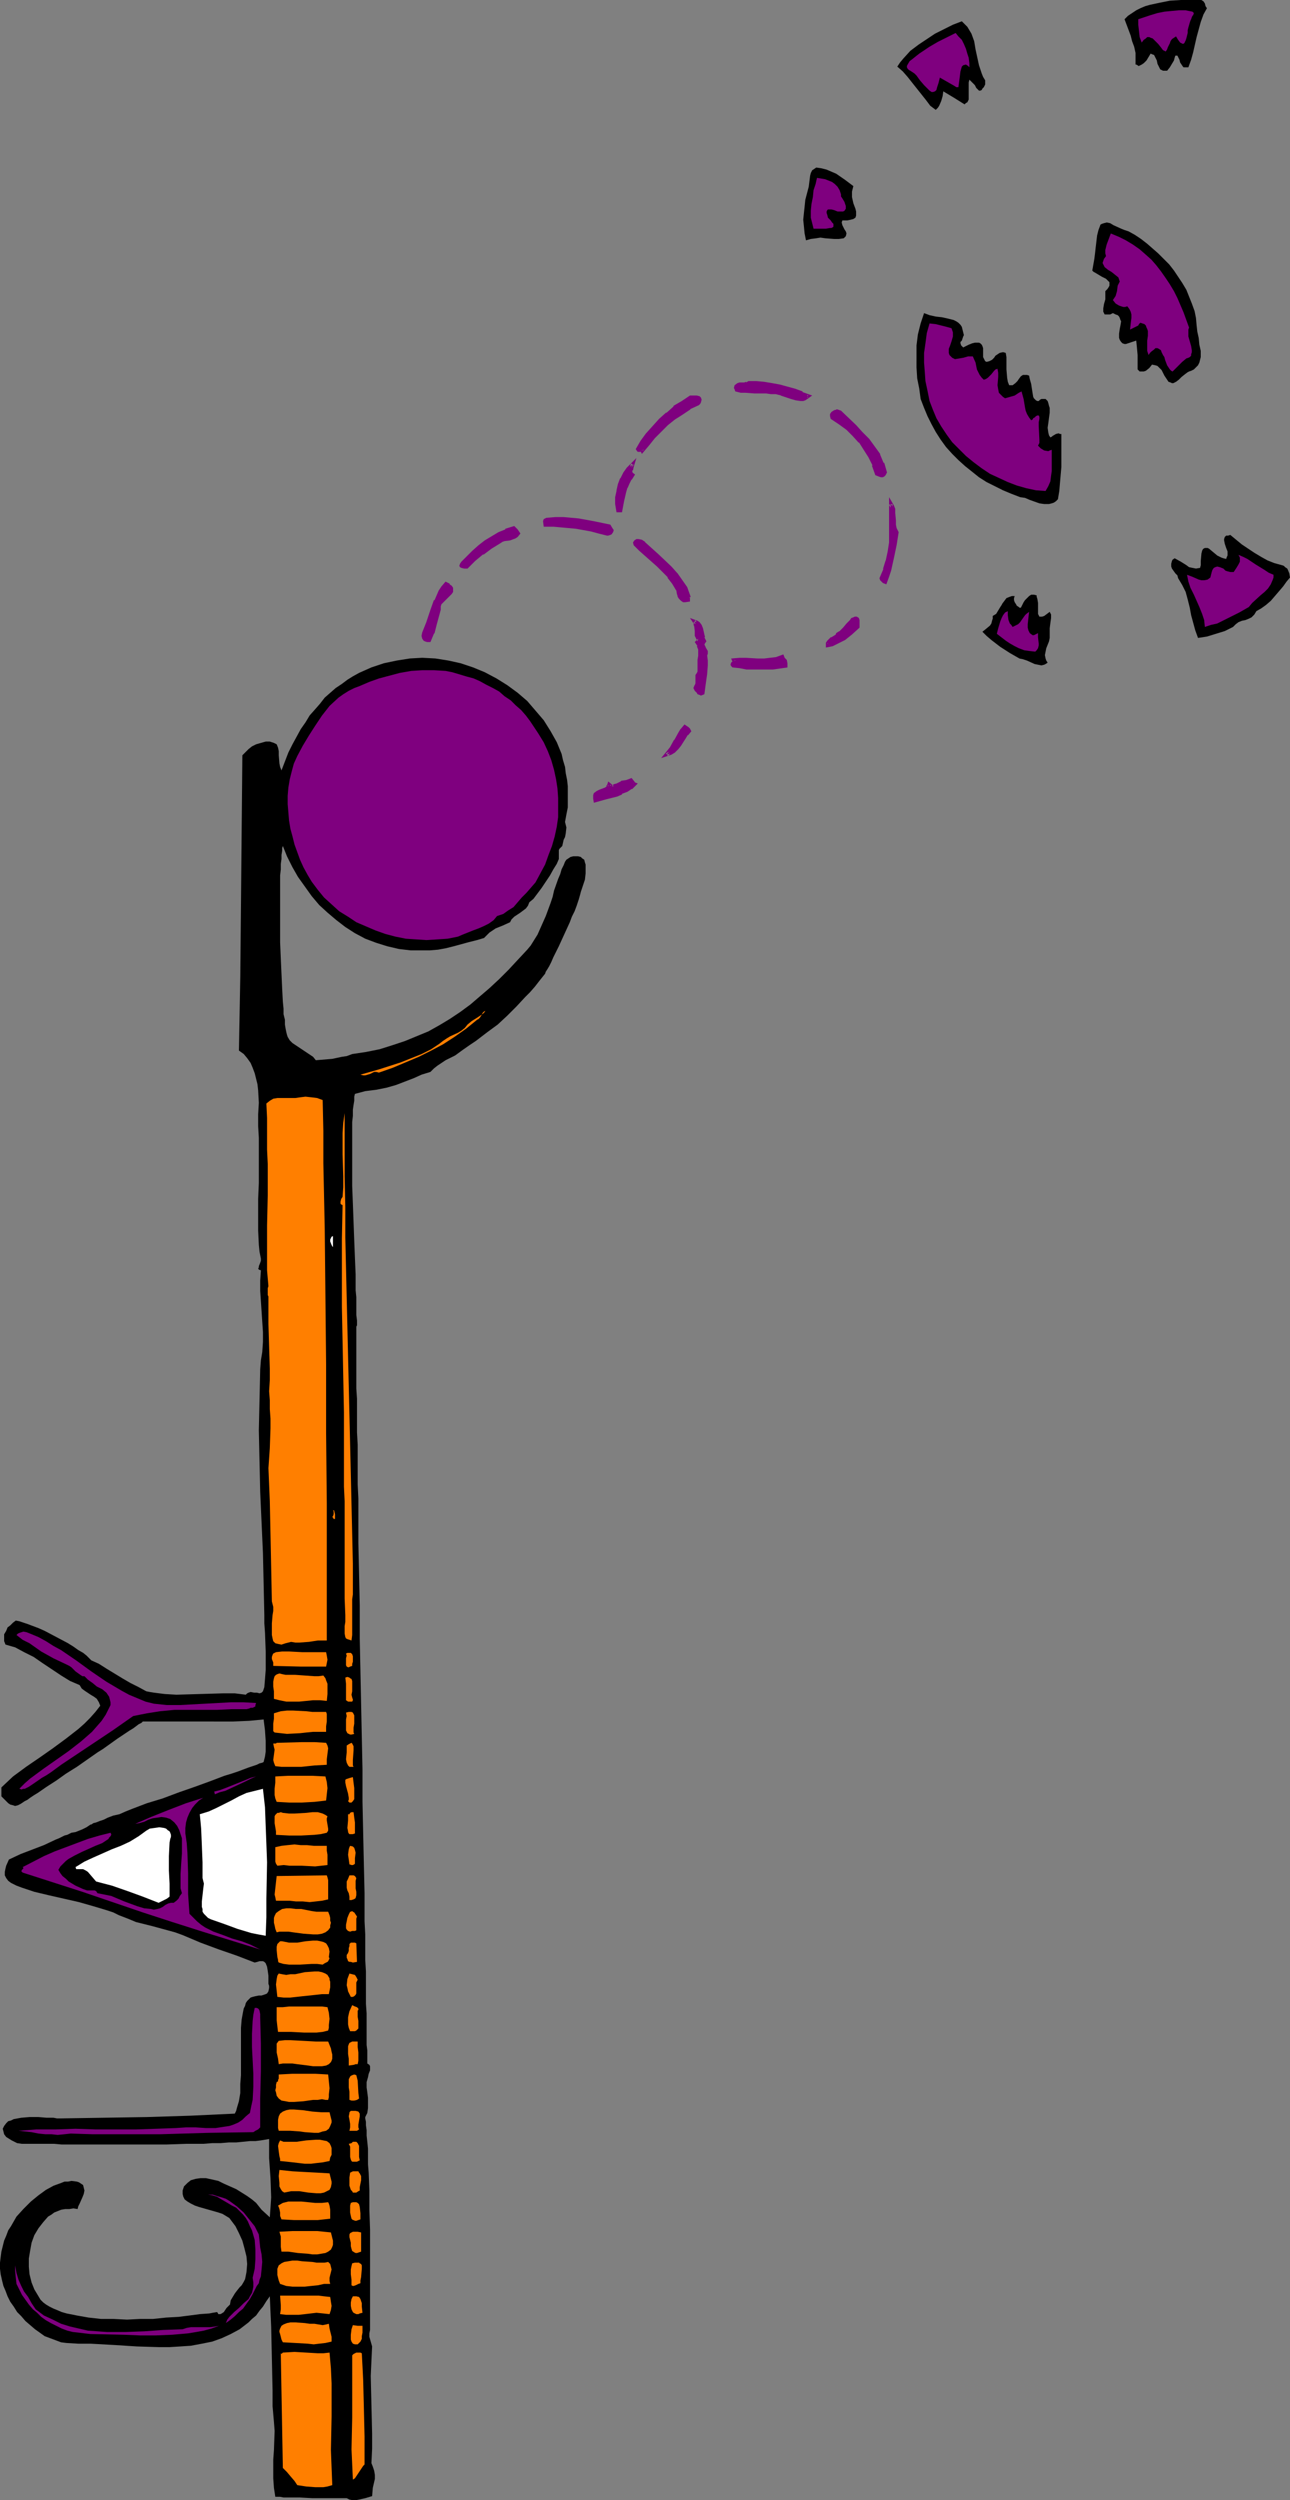 <?xml version="1.0" encoding="UTF-8" standalone="no"?>
<svg
   version="1.0"
   width="80.35mm"
   height="155.668mm"
   id="svg105"
   sodipodi:docname="Skeet Shooting 3.wmf"
   xmlns:inkscape="http://www.inkscape.org/namespaces/inkscape"
   xmlns:sodipodi="http://sodipodi.sourceforge.net/DTD/sodipodi-0.dtd"
   xmlns="http://www.w3.org/2000/svg"
   xmlns:svg="http://www.w3.org/2000/svg">
  <rect width="100%" height="100%" fill="#808080" stroke="none"/>
  <sodipodi:namedview
     id="namedview105"
     pagecolor="#ffffff"
     bordercolor="#000000"
     borderopacity="0.25"
     inkscape:showpageshadow="2"
     inkscape:pageopacity="0.0"
     inkscape:pagecheckerboard="0"
     inkscape:deskcolor="#d1d1d1"
     inkscape:document-units="mm" />
  <defs
     id="defs1">
    <pattern
       id="WMFhbasepattern"
       patternUnits="userSpaceOnUse"
       width="6"
       height="6"
       x="0"
       y="0" />
  </defs>
  <path
     style="fill:#000000;fill-opacity:1;fill-rule:evenodd;stroke:none"
     d="m 284.127,1.939 -0.808,1.454 -0.646,1.778 -0.97,3.555 -0.808,3.555 -0.485,1.778 -0.646,1.778 h -0.485 -0.323 -0.323 l -0.162,-0.162 -0.323,-0.485 -0.323,-0.485 -0.162,-0.646 -0.323,-0.646 -0.162,-0.323 h -0.323 -0.162 l -0.162,0.485 -0.162,0.646 -0.485,0.808 -0.485,0.808 -0.646,0.808 h -0.646 -0.323 l -0.323,-0.162 -0.323,-0.162 -0.323,-0.646 -0.323,-0.646 -0.162,-0.808 -0.323,-0.646 -0.323,-0.646 -0.485,-0.162 -0.323,-0.162 -0.485,0.808 -0.485,0.808 -0.646,0.646 -0.485,0.323 -0.646,0.323 h -0.162 l -0.162,-0.162 -0.323,-0.162 h -0.162 v -1.454 -1.293 l -0.323,-1.454 -0.485,-1.293 -0.323,-1.293 -0.485,-1.293 -0.97,-2.585 0.808,-0.808 0.97,-0.646 0.97,-0.646 0.97,-0.485 1.131,-0.485 1.131,-0.323 2.263,-0.485 2.424,-0.485 L 277.986,0 h 4.849 l 0.485,0.323 0.323,0.485 0.162,0.646 z"
     id="path1" />
  <path
     style="fill:#7f007f;fill-opacity:1;fill-rule:evenodd;stroke:none"
     d="m 280.41,4.525 -0.162,0.323 -0.162,0.485 -0.323,1.131 -0.162,0.646 v 0.646 l -0.323,1.293 -0.162,0.485 -0.162,0.323 -0.162,0.323 -0.323,0.162 -0.323,-0.162 -0.323,-0.162 -0.485,-0.646 -0.485,-0.808 -0.485,0.323 -0.485,0.323 -0.323,0.485 -0.162,0.485 -0.485,0.97 -0.162,0.485 -0.323,0.485 -0.323,-0.162 -0.323,-0.162 -0.485,-0.646 -0.646,-0.808 -0.646,-0.646 -0.646,-0.646 -0.485,-0.162 -0.323,-0.162 h -0.485 l -0.323,0.323 -0.485,0.323 -0.485,0.646 -0.485,-1.293 -0.162,-1.454 -0.162,-1.454 v -1.293 l 1.455,-0.485 1.455,-0.485 1.616,-0.485 1.616,-0.323 1.616,-0.162 1.778,-0.162 h 1.616 l 1.616,0.323 0.162,0.162 0.162,0.162 -0.162,0.485 -0.162,0.162 -0.162,0.323 z"
     id="path2" />
  <path
     style="fill:#000000;fill-opacity:1;fill-rule:evenodd;stroke:none"
     d="m 231.924,18.906 v 0.485 0.485 l -0.162,0.323 -0.162,0.323 -0.323,0.323 -0.162,0.323 -0.323,0.162 h -0.323 l -0.646,-0.646 -0.323,-0.646 -0.646,-0.646 -0.646,-0.646 -0.162,0.646 v 1.616 0.97 0.646 0.808 l -0.323,0.646 -0.323,0.162 -0.323,0.323 -2.586,-1.616 -2.424,-1.454 -0.162,1.131 -0.323,1.131 -0.485,1.131 -0.323,0.485 -0.485,0.485 -1.293,-0.97 -0.97,-1.293 -4.364,-5.494 -1.131,-1.293 -1.293,-1.131 0.646,-0.97 0.808,-0.97 1.616,-1.778 1.939,-1.454 1.939,-1.293 1.939,-1.293 2.263,-1.131 1.939,-0.97 2.101,-0.808 0.646,0.646 0.646,0.646 0.485,0.808 0.485,0.808 0.646,1.778 0.323,1.939 0.808,3.717 0.646,1.939 0.323,0.808 z"
     id="path3" />
  <path
     style="fill:#7f007f;fill-opacity:1;fill-rule:evenodd;stroke:none"
     d="m 228.207,15.836 -0.323,-0.323 -0.485,-0.323 -0.646,0.162 -0.162,0.162 -0.162,0.162 -0.323,1.131 -0.162,1.293 -0.323,2.424 h -0.485 l -0.485,-0.323 -1.131,-0.646 -1.131,-0.646 -1.131,-0.646 -0.323,1.293 -0.323,0.97 -0.162,0.646 -0.323,0.323 -0.485,0.162 h -0.323 l -0.485,-0.323 -0.323,-0.323 -0.97,-0.97 -0.97,-1.131 -0.808,-1.131 -0.485,-0.485 -0.485,-0.323 -0.485,-0.323 -0.323,-0.162 -0.323,-0.323 -0.162,-0.323 v -0.323 l 0.162,-0.323 0.485,-0.808 0.646,-0.485 0.808,-0.646 0.808,-0.646 0.485,-0.323 1.939,-1.293 1.939,-1.131 1.939,-0.97 2.263,-1.131 0.646,0.808 0.808,0.808 0.485,0.97 0.485,1.131 0.323,1.131 0.323,0.97 0.162,1.293 z"
     id="path4" />
  <path
     style="fill:#000000;fill-opacity:1;fill-rule:evenodd;stroke:none"
     d="m 200.893,43.791 -0.162,0.646 -0.162,0.646 v 0.646 0.646 l 0.323,1.454 0.485,1.293 0.162,0.646 v 0.485 0.485 l -0.162,0.485 -0.485,0.323 -0.646,0.162 -0.808,0.162 h -1.131 l -0.162,0.485 0.162,0.646 0.485,0.97 0.323,0.485 0.162,0.485 -0.162,0.646 -0.162,0.162 -0.323,0.323 -1.131,0.162 h -1.131 l -2.101,-0.162 -1.131,-0.162 -0.97,0.162 -1.293,0.162 -1.131,0.323 -0.323,-1.616 -0.162,-1.616 -0.162,-1.616 0.162,-1.616 0.162,-1.454 0.162,-1.616 0.808,-3.07 0.162,-1.293 0.162,-1.293 0.162,-0.646 0.323,-0.646 0.485,-0.323 0.485,-0.323 1.131,0.162 1.293,0.323 1.131,0.485 1.131,0.485 2.101,1.454 z"
     id="path5" />
  <path
     style="fill:#7f007f;fill-opacity:1;fill-rule:evenodd;stroke:none"
     d="m 197.984,45.73 v 0.485 l 0.323,0.485 0.485,0.808 0.162,0.485 0.162,0.485 V 49.124 l -0.323,0.485 -0.323,0.162 h -0.323 -0.97 l -0.808,-0.323 -0.646,-0.162 h -0.646 -0.162 l -0.162,0.162 -0.162,0.323 v 0.323 l 0.162,0.485 0.162,0.646 0.646,0.646 0.323,0.485 0.323,0.323 v 0.485 0.162 l -0.162,0.162 -0.323,0.162 h -0.323 l -0.97,0.162 h -2.101 -0.323 -0.485 l -0.323,-1.293 -0.323,-1.293 v -1.616 l 0.162,-1.616 0.323,-1.616 0.162,-1.616 0.485,-1.454 0.323,-1.454 0.97,0.162 0.97,0.162 0.808,0.323 0.808,0.323 0.646,0.485 0.646,0.646 0.485,0.808 z"
     id="path6" />
  <path
     style="fill:#000000;fill-opacity:1;fill-rule:evenodd;stroke:none"
     d="m 281.703,76.594 0.162,1.454 0.323,1.454 0.162,1.616 0.323,1.454 v 1.454 l -0.162,0.646 -0.162,0.646 -0.323,0.646 -0.485,0.485 -0.485,0.485 -0.646,0.323 -0.485,0.162 -0.323,0.162 -0.646,0.485 -0.808,0.646 -0.646,0.646 -0.646,0.485 -0.646,0.323 h -0.323 l -0.323,-0.162 -0.485,-0.162 -0.323,-0.485 -0.646,-0.97 -0.646,-1.293 -0.485,-0.485 -0.485,-0.485 -0.485,-0.162 -0.808,-0.162 -0.646,0.808 -0.808,0.646 -0.485,0.162 h -0.485 -0.485 l -0.485,-0.485 v -3.393 l -0.162,-1.778 -0.162,-1.616 -0.97,0.323 -0.485,0.162 -0.485,0.162 -0.485,0.162 h -0.323 l -0.485,-0.162 -0.323,-0.323 -0.323,-0.485 -0.162,-0.485 v -0.97 l 0.162,-1.131 0.162,-0.808 0.162,-0.97 -0.162,-0.323 -0.162,-0.485 -0.162,-0.323 -0.323,-0.323 -0.485,-0.162 -0.646,-0.323 -0.646,0.323 h -0.646 -0.323 -0.323 l -0.162,-0.323 -0.162,-0.323 v -0.808 l 0.162,-0.97 0.323,-1.131 v -0.97 -0.485 -0.485 l 0.485,-0.485 0.323,-0.485 0.162,-0.323 V 66.737 66.414 l -0.162,-0.162 -0.646,-0.646 -0.97,-0.485 -0.808,-0.485 -0.808,-0.485 -0.323,-0.162 -0.323,-0.323 0.485,-2.747 0.162,-1.293 0.162,-1.454 0.323,-2.747 0.323,-1.293 0.485,-1.293 0.323,-0.162 0.485,-0.162 0.646,-0.162 0.808,0.162 0.808,0.485 1.778,0.808 0.808,0.323 0.97,0.323 1.455,0.808 1.455,0.97 1.455,1.131 1.293,1.131 1.293,1.131 1.293,1.293 1.293,1.293 1.131,1.454 0.97,1.454 0.97,1.454 0.97,1.616 0.646,1.616 0.646,1.616 0.646,1.778 0.323,1.616 z"
     id="path7" />
  <path
     style="fill:#7f007f;fill-opacity:1;fill-rule:evenodd;stroke:none"
     d="m 279.925,77.079 -0.162,0.485 v 0.485 1.131 l 0.323,1.131 0.323,1.131 0.162,0.97 v 0.485 l -0.162,0.485 v 0.323 l -0.323,0.323 -0.323,0.162 -0.485,0.162 -0.97,0.808 -0.646,0.646 -1.616,1.616 -0.323,-0.162 -0.323,-0.323 -0.323,-0.485 -0.323,-0.485 -0.485,-1.293 -0.162,-0.646 -0.323,-0.485 -0.323,-0.646 -0.162,-0.485 -0.485,-0.323 -0.323,-0.162 h -0.485 l -0.323,0.323 -0.646,0.485 -0.323,0.323 -0.323,0.485 -0.162,-0.485 -0.162,-0.485 v -1.131 -1.293 l 0.162,-1.131 v -1.131 l -0.162,-0.485 -0.162,-0.323 -0.162,-0.485 -0.323,-0.323 -0.485,-0.162 -0.485,-0.162 -0.323,0.323 -0.162,0.323 -1.293,0.646 -0.323,0.162 -0.323,0.162 0.162,-1.454 0.162,-1.293 v -0.808 l -0.162,-0.646 -0.323,-0.646 -0.485,-0.646 -0.485,0.162 h -0.485 l -0.485,-0.162 -0.485,-0.162 -0.808,-0.485 -0.646,-0.808 0.323,-0.485 0.323,-0.485 0.323,-1.131 0.162,-1.293 0.485,-0.97 -0.162,-0.485 -0.162,-0.485 -0.808,-0.646 -0.808,-0.646 -0.808,-0.485 -0.808,-0.646 -0.162,-0.323 -0.162,-0.323 -0.162,-0.323 0.162,-0.485 0.162,-0.485 0.485,-0.646 -0.162,-0.646 v -0.808 l 0.323,-1.293 0.485,-1.293 0.485,-1.293 1.939,0.808 1.616,0.808 1.616,0.97 1.616,1.131 1.293,1.131 1.455,1.293 1.131,1.293 1.131,1.454 1.131,1.616 0.97,1.454 0.97,1.616 0.808,1.616 1.455,3.393 z"
     id="path8" />
  <path
     style="fill:#000000;fill-opacity:1;fill-rule:evenodd;stroke:none"
     d="m 226.752,78.21 0.162,0.646 -0.162,0.323 -0.162,0.485 -0.162,0.485 -0.323,0.323 v 0.323 l 0.162,0.485 0.162,0.162 0.323,0.323 0.646,-0.323 0.646,-0.323 0.808,-0.323 0.646,-0.162 h 0.808 0.162 l 0.323,0.162 0.323,0.323 0.162,0.323 0.162,0.485 v 0.485 0.808 0.808 l 0.162,0.323 0.162,0.323 0.162,0.323 0.323,0.162 0.646,-0.162 0.646,-0.323 0.485,-0.485 0.323,-0.485 0.485,-0.323 0.485,-0.323 0.646,-0.162 h 0.323 l 0.485,0.162 0.162,0.97 v 0.97 1.939 l 0.162,1.939 0.162,0.97 0.323,0.808 h 0.485 0.323 l 0.646,-0.485 0.485,-0.485 0.323,-0.485 0.485,-0.646 0.485,-0.323 h 0.323 0.323 0.323 l 0.485,0.162 0.162,0.808 0.323,1.131 0.323,2.101 0.162,0.97 0.162,0.323 0.323,0.323 0.162,0.162 0.323,0.162 h 0.323 l 0.323,-0.323 0.323,-0.162 h 0.323 0.323 0.323 l 0.485,0.485 0.162,0.485 0.162,0.646 0.162,0.485 v 1.131 l -0.323,2.424 -0.162,1.131 0.162,1.131 0.162,0.646 0.323,0.485 0.323,-0.162 0.162,-0.162 0.808,-0.485 0.646,-0.162 0.323,0.162 h 0.323 v 2.101 1.939 3.717 l -0.323,3.717 -0.162,1.939 -0.323,1.939 -0.485,0.485 -0.485,0.323 -0.485,0.162 -0.646,0.162 h -1.131 l -1.131,-0.162 -2.263,-0.808 -1.131,-0.485 -1.131,-0.162 -2.101,-0.808 -1.939,-0.808 -1.939,-0.97 -1.939,-0.97 -1.778,-1.131 -1.616,-1.293 -1.616,-1.293 -1.616,-1.454 -1.455,-1.454 -1.455,-1.616 -1.293,-1.778 -1.131,-1.778 -0.97,-1.778 -0.97,-1.939 -0.808,-1.939 -0.808,-2.101 -0.323,-2.424 -0.485,-2.424 -0.162,-2.585 V 83.866 81.28 l 0.323,-2.585 0.646,-2.585 0.808,-2.424 1.293,0.485 1.455,0.323 1.455,0.162 1.455,0.323 1.293,0.323 0.646,0.323 0.485,0.323 0.485,0.485 0.323,0.485 0.162,0.646 z"
     id="path9" />
  <path
     style="fill:#7f007f;fill-opacity:1;fill-rule:evenodd;stroke:none"
     d="m 224.005,77.241 0.162,0.485 0.162,0.485 v 0.97 l -0.323,1.131 -0.323,0.97 -0.323,0.808 v 0.97 l 0.162,0.485 0.323,0.323 0.323,0.323 0.646,0.323 1.939,-0.323 1.131,-0.323 h 1.131 l 0.646,1.454 0.323,1.616 0.646,1.293 0.485,0.646 0.485,0.485 0.485,-0.162 0.485,-0.323 0.808,-0.808 0.646,-0.808 0.323,-0.323 0.485,-0.162 0.162,0.97 v 0.97 l -0.162,1.939 0.162,0.97 0.162,0.808 0.646,0.646 0.323,0.323 0.485,0.323 1.131,-0.323 1.131,-0.323 0.97,-0.646 0.323,-0.162 0.323,-0.162 0.485,1.778 0.323,1.939 0.162,0.808 0.323,0.808 0.485,0.808 0.485,0.646 0.323,-0.162 0.162,-0.323 0.323,-0.162 0.323,-0.323 0.323,-0.162 h 0.323 l 0.162,0.323 v 0.162 0.323 l -0.162,0.808 v 0.808 l 0.162,3.232 v 0.808 l -0.323,0.646 0.646,0.646 0.808,0.485 0.97,0.162 0.323,-0.162 0.485,-0.162 v 1.293 1.293 2.424 l -0.162,1.131 -0.162,1.293 -0.485,1.131 -0.646,1.131 -2.263,-0.162 -2.263,-0.485 -2.263,-0.646 -2.101,-0.808 -2.101,-0.97 -2.101,-0.97 -1.939,-1.293 -1.939,-1.454 -1.778,-1.454 -1.616,-1.616 -1.616,-1.616 -1.293,-1.778 -1.293,-1.939 -1.131,-1.939 -0.808,-1.939 -0.808,-2.101 -0.485,-2.424 -0.485,-2.262 -0.162,-2.262 -0.162,-2.101 v -2.262 l 0.323,-2.262 0.323,-2.424 0.646,-2.262 1.455,0.162 1.293,0.323 1.293,0.323 z"
     id="path10" />
  <path
     style="fill:#7f007f;fill-opacity:1;fill-rule:evenodd;stroke:none"
     d="m 190.388,93.238 -0.485,0.323 -0.485,0.162 -0.485,0.162 h -0.485 l -0.97,-0.162 -1.131,-0.323 -2.424,-0.808 -1.131,-0.162 h -1.293 l -0.97,-0.162 -0.97,-0.162 h -1.939 -2.101 l -0.97,-0.162 -1.131,-0.162 -0.162,-0.323 v -0.162 l 0.162,-0.485 0.323,-0.162 0.485,-0.162 h 0.485 l 0.485,-0.162 h 0.646 l 0.323,-0.162 h 1.939 l 1.778,0.162 1.778,0.162 1.778,0.323 1.778,0.485 1.778,0.646 1.778,0.646 z"
     id="path11" />
  <path
     style="fill:#7f007f;fill-opacity:1;fill-rule:evenodd;stroke:none"
     d="m 190.226,93.561 v -0.646 l -0.485,0.323 h 0.162 l -0.485,0.162 -0.485,0.162 v 0 h -0.485 0.162 l -1.131,-0.162 v 0 l -0.97,-0.323 -2.424,-0.808 h -0.162 l -1.131,-0.323 h -1.293 v 0 l -0.97,-0.162 v 0 h -0.97 -1.939 l -2.101,-0.162 h 0.162 -1.131 l -1.131,-0.323 0.323,0.323 -0.162,-0.323 h 0.162 l -0.162,-0.162 v 0.162 l 0.162,-0.323 -0.162,0.162 0.323,-0.162 h -0.162 l 0.485,-0.162 v 0 h 0.485 l 1.131,-0.162 0.485,-0.162 h -0.162 1.939 -0.162 l 1.939,0.162 1.778,0.323 1.778,0.323 v 0 l 1.778,0.485 1.616,0.485 1.778,0.646 v 0 l 1.616,0.646 0.97,-0.485 -2.263,-0.808 v -0.162 l -1.778,-0.646 -1.778,-0.485 -1.778,-0.485 v 0 l -1.778,-0.323 -1.939,-0.323 -1.778,-0.162 v 0 h -1.939 l -0.485,0.323 v -0.162 l -0.485,0.162 h -0.646 -0.485 v 0 l -0.485,0.162 -0.646,0.485 -0.162,0.646 0.162,0.323 v 0 l 0.162,0.485 1.293,0.323 h 1.131 v 0 l 2.101,0.162 h 1.939 0.97 -0.162 l 1.131,0.162 v 0 h 1.293 -0.162 l 1.293,0.323 h -0.162 l 2.424,0.808 1.131,0.323 v 0 l 1.131,0.162 h 0.646 v 0 l 0.485,-0.162 0.485,-0.323 1.131,-0.808 z"
     id="path12" />
  <path
     style="fill:#7f007f;fill-opacity:1;fill-rule:evenodd;stroke:none"
     d="m 164.367,95.016 -2.101,0.97 -1.778,1.131 -1.778,1.293 -1.616,1.454 -1.616,1.454 -1.455,1.454 -1.455,1.616 -1.455,1.778 v -0.162 h -0.162 -0.646 v -0.162 l -0.162,-0.162 0.97,-1.778 1.293,-1.778 1.455,-1.616 1.616,-1.616 1.616,-1.454 1.778,-1.454 1.778,-1.293 1.778,-1.131 h 0.97 0.646 l 0.323,0.162 0.323,0.162 0.162,0.162 -0.162,0.485 -0.162,0.162 z"
     id="path13" />
  <path
     style="fill:#7f007f;fill-opacity:1;fill-rule:evenodd;stroke:none"
     d="m 164.044,94.692 h 0.162 l -2.101,0.97 v 0 l -1.939,1.131 -1.778,1.293 v 0 l -1.616,1.454 -1.616,1.454 -1.455,1.454 -1.455,1.616 v 0.162 l -1.455,1.778 h 0.646 v -0.323 L 151.114,105.519 h -0.808 l 0.323,0.162 v -0.162 0.162 l -0.162,-0.162 v 0.485 l 1.131,-1.939 1.293,-1.616 h -0.162 l 1.455,-1.616 1.616,-1.616 1.616,-1.616 h -0.162 l 1.778,-1.454 v 0.162 l 1.939,-1.293 1.778,-1.131 h -0.323 0.97 v 0 h 0.485 v 0 l 0.485,0.162 h -0.162 l 0.323,0.162 -0.162,-0.162 0.162,0.323 -0.162,-0.323 v 0.323 0 l -0.162,0.162 v 0 l -0.162,0.162 0.485,0.646 0.323,-0.323 v 0 l 0.162,-0.323 0.162,-0.646 -0.162,-0.485 -0.323,-0.323 -0.646,-0.162 v 0 h -0.485 -0.162 -0.97 l -1.939,1.293 -1.939,1.131 v 0.162 l -1.616,1.454 h -0.162 l -1.616,1.454 -1.455,1.616 -1.455,1.616 -0.162,0.162 -1.293,1.778 -1.131,1.939 0.323,0.485 0.162,0.162 h 0.808 -0.162 0.162 l -0.162,-0.162 0.323,0.646 1.778,-2.101 v 0 l 1.293,-1.616 1.616,-1.616 1.455,-1.454 1.616,-1.293 v 0 l 1.778,-1.131 1.939,-1.293 h -0.162 l 2.101,-0.97 z"
     id="path14" />
  <path
     style="fill:#7f007f;fill-opacity:1;fill-rule:evenodd;stroke:none"
     d="m 197.822,96.955 1.616,1.778 1.778,1.616 1.455,1.616 1.616,1.616 1.293,1.778 1.293,1.778 0.808,1.939 0.808,2.101 -0.162,0.323 -0.323,0.323 h -0.162 -0.323 l -0.485,-0.162 -0.646,-0.162 -0.646,-2.101 -0.97,-1.939 -0.97,-1.778 -1.293,-1.778 -1.455,-1.616 -1.616,-1.454 -1.616,-1.293 -1.939,-1.131 v -0.485 -0.485 l 0.162,-0.323 0.323,-0.162 0.323,-0.162 h 0.323 0.485 z"
     id="path15" />
  <path
     style="fill:#7f007f;fill-opacity:1;fill-rule:evenodd;stroke:none"
     d="m 197.661,97.439 -0.162,-0.162 3.394,3.393 1.616,1.616 1.455,1.616 v -0.162 l 1.293,1.778 1.131,1.778 v 0 l 0.97,1.939 v 0 l 0.646,2.101 0.162,-0.323 -0.323,0.323 0.162,-0.162 -0.323,0.323 0.162,-0.162 -0.162,0.162 h 0.162 -0.323 0.162 l -0.646,-0.162 -0.485,-0.162 0.323,0.323 -0.808,-2.101 v -0.162 l -0.97,-1.939 -0.97,-1.778 v -0.162 l -1.293,-1.616 -0.162,-0.162 -1.293,-1.454 -1.616,-1.616 v 0 l -1.778,-1.293 -1.778,-1.293 0.162,0.323 -0.162,-0.485 v 0.162 -0.323 0.162 l 0.162,-0.323 h -0.162 l 0.323,-0.162 -0.162,0.162 0.485,-0.162 h -0.162 l 0.323,-0.162 v 0 l 0.323,0.162 -0.162,-0.162 0.485,0.323 0.323,-0.808 -0.485,-0.162 -0.485,-0.162 -0.323,0.162 h -0.162 l -0.323,0.162 -0.485,0.323 -0.323,0.485 v 0.485 l 0.162,0.646 1.939,1.293 1.778,1.293 v 0 l 1.455,1.454 1.455,1.616 v -0.162 l 1.131,1.778 v 0 l 1.131,1.778 0.97,1.939 h -0.162 l 0.808,2.262 0.808,0.323 0.485,0.162 h 0.485 l 0.323,-0.162 0.323,-0.323 0.323,-0.646 -0.646,-2.262 h -0.162 l -0.808,-1.939 v -0.162 l -1.293,-1.778 -1.293,-1.778 v 0 l -1.616,-1.616 -1.455,-1.616 -3.556,-3.393 z"
     id="path16" />
  <path
     style="fill:#7f007f;fill-opacity:1;fill-rule:evenodd;stroke:none"
     d="m 149.013,111.821 -0.646,0.808 -0.646,0.97 -0.485,1.131 -0.162,0.97 -0.646,2.262 -0.323,2.101 h -0.646 l -0.162,-1.454 v -1.454 l 0.162,-1.616 0.485,-1.454 0.485,-1.454 0.646,-1.293 0.808,-1.131 1.131,-0.97 -0.323,0.646 -0.162,0.646 -0.162,0.323 0.162,0.323 v 0.323 z"
     id="path17" />
  <path
     style="fill:#7f007f;fill-opacity:1;fill-rule:evenodd;stroke:none"
     d="m 148.69,111.983 -0.162,-0.485 -0.646,0.97 v 0 l -0.485,0.97 -0.485,1.131 v 0 l -0.323,0.97 -0.485,2.262 v 0 l -0.323,2.262 0.323,-0.323 h -0.646 l 0.323,0.323 -0.162,-1.454 v 0 -1.454 0 l 0.323,-1.616 v 0.162 l 0.323,-1.454 0.485,-1.454 v 0 l 0.646,-1.293 v 0.162 l 0.97,-1.293 -0.162,0.162 0.97,-1.131 -0.646,-0.323 -0.162,0.646 -0.162,0.646 v 0 l -0.162,0.323 v 0.485 0 l 0.162,0.485 0.485,0.323 0.808,-0.323 -0.646,-0.485 0.162,0.162 -0.162,-0.323 v 0 -0.323 l -0.162,0.323 0.162,-0.323 h 0.162 l 0.162,-0.808 0.646,-2.101 -2.101,2.101 -0.162,0.162 -0.808,1.131 v 0 l -0.646,1.293 -0.162,0.162 -0.485,1.293 -0.323,1.454 v 0.162 l -0.323,1.454 v 0.162 1.454 0 l 0.323,1.939 h 1.293 l 0.485,-2.585 v 0 l 0.485,-2.101 0.323,-1.131 v 0.162 l 0.485,-1.131 0.485,-0.97 v 0.162 l 0.808,-1.293 z"
     id="path18" />
  <path
     style="fill:#7f007f;fill-opacity:1;fill-rule:evenodd;stroke:none"
     d="m 211.075,125.233 -0.485,3.07 -0.485,3.07 -0.808,2.909 -0.485,1.454 -0.485,1.293 -0.323,-0.162 -0.162,-0.162 -0.323,-0.485 -0.162,-0.162 0.97,-1.939 0.646,-2.101 0.485,-2.101 0.162,-2.262 0.162,-2.262 v -4.525 l -0.162,-2.262 0.485,0.485 0.162,0.808 0.162,0.808 v 1.778 l 0.162,0.97 0.162,0.97 z"
     id="path19" />
  <path
     style="fill:#7f007f;fill-opacity:1;fill-rule:evenodd;stroke:none"
     d="m 210.752,125.395 v -0.162 l -0.485,3.07 -0.646,2.909 v 0 l -0.646,2.909 -0.485,1.454 -0.485,1.293 0.485,-0.162 -0.323,-0.162 h 0.162 l -0.323,-0.162 h 0.162 l -0.323,-0.323 -0.162,-0.323 v 0.485 l 0.97,-1.939 v -0.162 l 0.646,-1.939 v -0.162 l 0.485,-2.101 0.323,-2.262 v 0 -2.262 -4.525 -2.262 l -0.808,0.162 0.323,0.646 v -0.162 l 0.323,0.808 v -0.162 0.808 0 l 0.162,1.778 v 0.97 0.162 l 0.162,0.808 0.485,0.97 0.808,-0.162 -0.485,-0.97 v 0 l -0.162,-0.808 v 0 -0.97 l -0.162,-1.778 v -0.162 -0.808 0 l -0.323,-0.808 -1.131,-1.939 v 3.878 4.525 2.262 0 l -0.323,2.101 -0.485,2.262 v -0.162 l -0.646,2.101 0.162,-0.162 -0.97,2.262 0.162,0.485 0.323,0.323 0.323,0.323 0.808,0.323 0.646,-1.778 0.485,-1.454 0.646,-2.909 v 0 l 0.646,-3.07 0.485,-3.07 z"
     id="path20" />
  <path
     style="fill:#7f007f;fill-opacity:1;fill-rule:evenodd;stroke:none"
     d="m 143.518,123.779 0.323,0.646 0.162,0.323 v 0.323 l -0.323,0.323 -0.162,0.162 -0.323,0.162 h -0.323 l -1.778,-0.485 -1.778,-0.485 -3.556,-0.646 -1.939,-0.323 -1.778,-0.162 h -1.778 -1.939 v -0.808 -0.323 l 0.162,-0.162 0.323,-0.162 1.939,-0.162 h 1.939 l 1.778,0.162 1.778,0.323 1.778,0.323 1.778,0.323 z"
     id="path21" />
  <path
     style="fill:#7f007f;fill-opacity:1;fill-rule:evenodd;stroke:none"
     d="m 143.357,124.264 -0.323,-0.162 0.485,0.646 v -0.162 l 0.162,0.323 v -0.162 0.323 l 0.162,-0.162 -0.323,0.162 v 0 l -0.323,0.162 h 0.162 l -0.323,0.162 0.162,-0.162 h -0.323 0.162 l -1.778,-0.485 -1.939,-0.485 v 0 l -3.556,-0.646 -1.778,-0.162 -1.778,-0.162 h -0.162 l -1.778,-0.162 h -1.939 l 0.323,0.485 v -0.808 0 l 0.162,-0.323 -0.162,0.323 0.162,-0.162 h -0.162 0.323 -0.162 l 1.939,-0.162 v 0 h 1.939 -0.162 l 1.939,0.162 1.616,0.162 1.778,0.323 1.939,0.323 3.556,0.808 0.323,-0.808 -3.879,-0.808 -1.778,-0.323 -1.778,-0.323 -1.778,-0.162 -1.778,-0.162 v 0 h -1.939 v 0 l -1.939,0.162 h -0.162 l -0.323,0.162 -0.323,0.162 -0.162,0.485 0.162,1.293 h 2.263 l 1.778,0.162 v 0 l 1.778,0.162 1.778,0.162 3.556,0.646 v 0 l 1.778,0.485 1.939,0.485 h 0.323 l 0.485,-0.162 0.323,-0.162 v 0 l 0.323,-0.485 0.162,-0.485 -0.323,-0.485 v 0 l -0.485,-0.808 z"
     id="path22" />
  <path
     style="fill:#7f007f;fill-opacity:1;fill-rule:evenodd;stroke:none"
     d="m 122.023,125.556 -0.323,0.485 -0.485,0.323 -1.131,0.323 -1.293,0.162 -0.646,0.323 -0.646,0.323 -1.939,1.293 -2.101,1.454 -1.778,1.454 -1.939,1.616 h -0.485 -0.485 l -0.162,-0.162 v -0.162 -0.162 l 0.162,-0.323 1.455,-1.293 1.293,-1.293 1.293,-1.293 1.616,-1.131 1.455,-0.97 1.616,-0.808 1.616,-0.808 1.939,-0.646 0.162,0.323 0.323,0.323 z"
     id="path23" />
  <path
     style="fill:#7f007f;fill-opacity:1;fill-rule:evenodd;stroke:none"
     d="m 121.7,125.718 v -0.485 l -0.323,0.485 v 0 l -0.485,0.323 0.162,-0.162 -1.131,0.485 v 0 l -1.293,0.162 v 0 l -0.646,0.162 -0.646,0.485 -1.939,1.131 -2.101,1.454 v 0.162 l -1.939,1.454 v 0 l -1.778,1.616 h 0.162 -0.485 0.162 l -0.646,-0.162 0.162,0.162 -0.162,-0.162 0.162,0.162 v -0.162 0.323 -0.162 0 l 0.323,-0.323 -0.162,0.162 1.293,-1.454 1.455,-1.131 1.293,-1.293 v 0 l 1.455,-0.97 1.616,-1.131 h -0.162 l 1.616,-0.808 1.778,-0.808 v 0 l 1.778,-0.646 -0.485,-0.162 0.323,0.323 0.162,0.323 v 0 l 0.485,0.646 0.808,-0.162 -0.646,-0.97 v 0 l -0.323,-0.323 -0.485,-0.485 -2.101,0.646 v 0.162 l -1.616,0.646 -1.616,0.97 v 0 l -1.616,0.97 -1.455,1.131 v 0 l -1.455,1.293 -1.293,1.293 -1.293,1.293 -0.323,0.485 -0.162,0.485 0.162,0.323 0.323,0.162 0.646,0.162 v 0 h 0.808 l 1.778,-1.778 v 0 l 1.939,-1.616 v 0.162 l 1.939,-1.454 2.101,-1.293 0.485,-0.323 v 0 l 0.485,-0.162 v 0 l 1.293,-0.162 v 0 l 1.293,-0.485 0.485,-0.323 0.646,-0.808 z"
     id="path24" />
  <path
     style="fill:#7f007f;fill-opacity:1;fill-rule:evenodd;stroke:none"
     d="m 162.266,140.261 -0.323,0.162 v 0.808 l -0.646,0.162 -0.323,-0.162 -0.485,-0.162 -0.323,-0.485 -0.162,-0.485 -0.323,-0.485 -0.162,-0.97 -0.97,-1.616 -0.97,-1.454 -1.293,-1.293 -1.293,-1.293 -2.748,-2.424 -1.455,-1.131 -1.293,-1.293 v -0.323 l 0.162,-0.323 0.323,-0.162 h 0.323 0.646 l 0.485,0.162 0.162,0.323 1.455,1.454 1.616,1.293 3.071,3.07 1.455,1.454 1.131,1.616 0.97,1.616 z"
     id="path25" />
  <path
     style="fill:#7f007f;fill-opacity:1;fill-rule:evenodd;stroke:none"
     d="m 161.781,140.423 0.162,-0.485 -0.323,0.323 v 0.97 l 0.323,-0.485 -0.646,0.162 h 0.162 -0.485 0.162 l -0.485,-0.162 h 0.162 l -0.323,-0.323 v 0 l -0.162,-0.485 v 0.162 l -0.162,-0.485 v 0 l -0.162,-1.131 -1.131,-1.616 -0.97,-1.454 -0.162,-0.162 -1.293,-1.293 -1.131,-1.293 -4.202,-3.555 -1.293,-1.131 v 0.162 -0.323 0.162 l 0.162,-0.323 -0.162,0.162 0.323,-0.162 h -0.162 0.323 -0.162 l 0.808,0.162 -0.162,-0.162 0.323,0.323 -0.162,-0.162 0.323,0.323 1.616,1.454 1.616,1.293 2.909,2.909 1.455,1.616 -0.162,-0.162 1.293,1.616 0.97,1.778 v -0.162 l 0.808,1.939 h 0.808 l -0.808,-2.262 v 0 l -1.131,-1.616 -1.131,-1.616 -0.162,-0.162 -1.293,-1.454 -3.071,-2.909 -1.616,-1.454 -1.616,-1.454 h 0.162 l -0.323,-0.162 -0.485,-0.323 -0.808,-0.162 h -0.485 l -0.485,0.323 -0.323,0.485 0.162,0.646 1.293,1.293 4.202,3.717 1.293,1.293 1.293,1.293 h -0.162 l 1.131,1.454 0.97,1.616 v -0.162 l 0.162,0.97 v 0 l 0.162,0.485 v 0.162 l 0.323,0.485 0.485,0.485 0.485,0.323 h 0.485 l 1.131,-0.162 v -1.131 l -0.162,0.323 0.323,-0.323 z"
     id="path26" />
  <path
     style="fill:#000000;fill-opacity:1;fill-rule:evenodd;stroke:none"
     d="m 301.744,132.989 0.485,0.162 0.323,0.323 0.485,0.323 0.162,0.323 0.323,0.808 0.162,0.97 -0.808,0.97 -0.808,1.131 -1.939,2.262 -0.97,1.131 -1.131,0.97 -1.131,0.808 -1.131,0.646 -0.485,0.808 -0.646,0.646 -0.646,0.323 -0.808,0.323 -0.808,0.162 -0.808,0.323 -0.646,0.485 -0.646,0.646 -1.939,0.97 -2.101,0.646 -2.101,0.646 -2.101,0.323 -0.646,-1.778 -0.485,-1.778 -0.485,-1.778 -0.323,-1.778 -0.485,-1.939 -0.485,-1.778 -0.808,-1.616 -0.97,-1.616 -0.162,-0.646 -0.485,-0.485 -0.808,-1.131 -0.162,-0.485 v -0.646 l 0.162,-0.646 0.162,-0.323 0.485,-0.323 1.455,0.808 1.293,0.808 0.646,0.485 0.808,0.162 0.808,0.162 0.97,-0.162 0.162,-0.646 v -0.97 l 0.162,-1.778 0.162,-0.646 0.162,-0.323 0.162,-0.162 0.323,-0.162 h 0.162 0.485 l 0.323,0.162 0.97,0.808 0.97,0.808 0.97,0.485 0.485,0.162 0.646,0.162 0.162,-0.485 0.162,-0.323 v -0.97 l -0.323,-0.808 -0.323,-0.97 -0.162,-0.808 v -0.323 l 0.162,-0.485 0.323,-0.323 h 0.485 l 0.485,-0.162 2.748,2.262 2.909,1.939 1.616,0.97 1.455,0.808 1.616,0.646 z"
     id="path27" />
  <path
     style="fill:#7f007f;fill-opacity:1;fill-rule:evenodd;stroke:none"
     d="m 299.804,135.252 v 0.646 l -0.162,0.485 -0.485,1.131 -0.646,0.97 -0.808,0.808 -0.97,0.808 -1.939,1.778 -0.808,0.97 -2.263,1.293 -2.586,1.293 -1.293,0.646 -1.293,0.646 -1.455,0.323 -1.455,0.485 -0.162,-1.616 -0.485,-1.454 -0.646,-1.616 -0.646,-1.454 -0.646,-1.454 -0.808,-1.616 -0.485,-1.454 -0.323,-1.616 1.293,0.485 1.455,0.646 0.646,0.162 h 0.646 l 0.808,-0.162 0.646,-0.485 0.323,-1.293 0.162,-0.485 0.323,-0.485 0.323,-0.162 0.485,-0.162 0.646,0.162 0.808,0.323 0.485,0.485 0.485,0.162 0.646,0.162 h 0.808 l 0.646,-0.97 0.485,-0.808 0.323,-0.646 v -0.485 -0.485 l -0.323,-0.646 1.131,0.485 0.97,0.485 1.939,1.293 2.101,1.293 0.97,0.646 z"
     id="path28" />
  <path
     style="fill:#7f007f;fill-opacity:1;fill-rule:evenodd;stroke:none"
     d="m 103.275,143.331 -0.323,1.778 -0.485,1.939 -0.646,1.939 -0.808,1.616 h -0.485 -0.323 l -0.162,-0.162 -0.162,-0.323 -0.162,-0.485 0.162,-0.646 0.485,-1.616 0.323,-0.808 0.162,-0.646 0.808,-2.262 0.97,-2.262 1.131,-2.262 0.485,-0.808 0.808,-0.97 0.485,0.323 0.485,0.485 0.162,0.323 0.162,0.323 -0.162,0.323 -0.162,0.323 -0.646,0.646 -0.646,0.808 -0.808,0.646 -0.323,0.485 -0.162,0.323 -0.162,0.485 z"
     id="path29" />
  <path
     style="fill:#7f007f;fill-opacity:1;fill-rule:evenodd;stroke:none"
     d="m 102.952,143.331 v -0.162 l -0.485,1.939 -0.485,1.778 -0.485,1.939 v -0.162 l -0.808,1.778 0.323,-0.162 h -0.485 0.162 l -0.323,-0.162 v 0 h -0.162 0.162 l -0.162,-0.162 v 0.162 l -0.162,-0.646 v 0.323 l 0.162,-0.808 0.646,-1.454 v 0 l 0.323,-0.808 v 0 l 0.162,-0.646 0.808,-2.424 v 0.162 l 0.808,-2.262 v 0 l 1.131,-2.262 v 0.162 l 0.646,-0.97 0.646,-0.97 -0.646,0.162 0.646,0.485 v -0.162 l 0.323,0.323 v 0 l 0.162,0.323 v -0.162 0.323 0 0.323 -0.162 l -0.162,0.323 v -0.162 l -0.646,0.808 -0.646,0.646 -0.808,0.808 v 0 l -0.323,0.323 v 0.162 l -0.162,0.323 -0.162,0.646 v 0.485 l 0.808,0.162 v -0.646 0.162 -0.485 0.162 l 0.162,-0.485 v 0 l 0.323,-0.323 v 0 l 0.646,-0.646 0.808,-0.808 0.646,-0.646 0.323,-0.485 v -0.485 -0.485 l -0.323,-0.485 -0.485,-0.323 v -0.162 l -0.97,-0.485 -0.97,1.131 -0.646,0.97 v 0 l -0.97,2.262 h -0.162 l -0.808,2.262 v 0 l -0.808,2.424 -0.162,0.485 v 0 l -0.323,0.808 v 0 l -0.646,1.616 -0.162,0.808 0.162,0.646 0.323,0.485 0.323,0.162 v 0 l 0.485,0.162 h 0.808 l 0.808,-1.939 0.162,-0.162 0.485,-1.939 0.485,-1.778 0.485,-1.778 z"
     id="path30" />
  <path
     style="fill:#000000;fill-opacity:1;fill-rule:evenodd;stroke:none"
     d="m 247.116,143.978 0.323,0.646 v 0.808 l -0.162,1.131 -0.162,1.293 v 0.646 0.646 0.97 l -0.162,0.808 -0.323,0.808 -0.323,0.808 -0.162,0.808 -0.162,0.808 0.162,0.808 0.162,0.485 0.323,0.485 -0.485,0.323 -0.323,0.162 -0.646,0.162 -0.808,-0.162 -0.808,-0.162 -1.778,-0.808 -0.97,-0.323 -0.808,-0.162 -2.263,-1.293 -2.263,-1.454 -2.101,-1.616 -1.131,-0.97 -0.97,-0.97 0.808,-0.646 0.97,-0.808 0.323,-0.485 0.162,-0.646 0.162,-0.485 v -0.646 l 0.808,-0.485 0.485,-0.808 0.485,-0.808 0.323,-0.485 0.162,-0.323 0.485,-0.646 0.485,-0.646 0.808,-0.323 0.485,-0.162 h 0.646 l -0.162,0.485 v 0.485 l 0.162,0.485 0.323,0.485 0.162,0.323 0.485,0.323 0.162,0.162 h 0.323 l 0.323,-0.646 0.323,-0.646 0.323,-0.485 0.485,-0.485 0.485,-0.485 0.485,-0.323 h 0.646 l 0.646,0.162 v 0.323 l 0.162,0.485 0.162,0.97 v 1.131 0.97 0.485 l 0.162,0.323 0.162,0.323 h 0.323 0.323 l 0.485,-0.162 0.646,-0.485 z"
     id="path31" />
  <path
     style="fill:#7f007f;fill-opacity:1;fill-rule:evenodd;stroke:none"
     d="m 238.389,147.533 0.646,-0.323 0.646,-0.323 0.485,-0.485 0.323,-0.485 0.808,-1.131 0.323,-0.323 0.646,-0.485 -0.162,1.454 -0.162,1.454 v 0.808 l 0.162,0.646 0.323,0.646 0.646,0.485 h 0.323 l 0.323,-0.162 0.323,-0.162 0.323,-0.162 v 0.97 l 0.162,1.454 v 0.485 l -0.162,0.646 -0.323,0.485 -0.323,0.323 -1.455,-0.162 -1.131,-0.162 -1.293,-0.485 -0.97,-0.485 -1.131,-0.646 -0.97,-0.646 -2.101,-1.616 0.162,-0.646 0.162,-0.646 0.485,-1.616 0.323,-0.808 0.323,-0.646 0.485,-0.646 0.646,-0.323 v 0.97 l 0.162,1.131 0.323,0.808 0.323,0.323 z"
     id="path32" />
  <path
     style="fill:#7f007f;fill-opacity:1;fill-rule:evenodd;stroke:none"
     d="m 165.822,150.765 -0.323,0.485 v 0.485 l 0.162,0.323 0.162,0.485 0.485,0.646 v 0.485 l -0.162,0.485 v 1.293 1.131 l -0.162,2.101 -0.162,0.97 v 1.131 l -0.323,2.424 h -0.485 -0.162 l -0.323,-0.162 -0.162,-0.162 -0.323,-0.485 -0.485,-0.485 0.323,-0.485 0.162,-0.485 v -0.97 l 0.162,-1.131 0.162,-0.323 0.323,-0.646 -0.162,-0.808 0.162,-1.778 0.162,-0.808 v -0.97 l -0.162,-0.808 -0.162,-0.808 -0.485,-0.808 0.162,-0.162 0.323,-0.323 -0.323,-0.485 -0.162,-0.485 -0.162,-1.131 v -1.293 l -0.162,-0.485 -0.323,-0.485 0.646,0.162 0.323,0.323 0.485,0.646 0.162,0.485 0.323,1.454 0.162,0.808 z"
     id="path33" />
  <path
     style="fill:#7f007f;fill-opacity:1;fill-rule:evenodd;stroke:none"
     d="m 165.498,150.926 v -0.323 l -0.323,0.485 -0.162,0.646 0.162,0.485 0.323,0.485 0.323,0.646 v 0 0.485 -0.162 l -0.162,0.485 0.162,1.293 v 1.131 -0.162 l -0.162,2.262 -0.162,0.97 -0.162,1.131 -0.162,2.262 0.323,-0.323 -0.485,0.162 h 0.162 l -0.323,-0.162 0.162,0.162 -0.323,-0.162 0.162,0.162 -0.162,-0.323 -0.323,-0.485 -0.323,-0.485 v 0.485 l 0.162,-0.485 0.162,-0.162 0.162,-0.485 v -0.97 -1.131 0.162 l 0.162,-0.485 v 0.162 l 0.323,-0.646 v -0.97 0 -1.778 0.162 l 0.162,-0.97 v 0 -0.97 -0.97 0 l -0.323,-0.808 -0.485,-0.808 v 0.485 l 0.162,-0.323 v 0 l 0.485,-0.323 -0.485,-0.808 0.162,0.162 -0.323,-0.646 v 0 -1.131 0.162 l -0.162,-1.293 -0.162,-0.646 -0.323,-0.646 -0.485,0.646 0.646,0.323 -0.162,-0.162 0.485,0.323 h -0.162 l 0.323,0.485 v -0.162 l 0.323,0.646 0.323,1.454 0.162,0.808 v 0 l 0.323,0.646 h 0.808 l -0.485,-0.97 h 0.162 l -0.162,-0.646 -0.323,-1.454 -0.323,-0.808 -0.485,-0.646 -0.485,-0.323 -1.778,-0.646 0.97,1.454 h -0.162 l 0.162,0.485 v -0.162 l 0.162,1.293 v 0 1.131 l 0.323,0.646 0.323,0.646 0.162,-0.646 -0.323,0.323 v 0 l -0.485,0.485 0.646,0.97 h -0.162 l 0.323,0.808 v -0.162 0.97 -0.162 0.97 -0.162 l -0.162,0.97 v 0 1.778 0.97 l 0.162,-0.323 -0.323,0.646 -0.323,0.485 v 1.131 0.97 -0.162 l -0.162,0.485 v -0.162 l -0.323,0.808 0.323,0.646 0.485,0.485 0.162,0.323 0.485,0.162 0.323,0.162 0.808,-0.323 0.323,-2.424 0.162,-1.131 0.162,-1.131 0.162,-2.101 v 0 -1.131 l -0.162,-1.293 v 0.162 l 0.162,-0.485 v -0.646 l -0.485,-0.808 -0.162,-0.485 v 0.162 l -0.162,-0.485 v 0.162 l 0.162,-0.323 -0.162,0.162 0.485,-0.646 z"
     id="path34" />
  <path
     style="fill:#7f007f;fill-opacity:1;fill-rule:evenodd;stroke:none"
     d="m 202.024,147.533 -1.778,1.454 -1.616,1.293 -0.808,0.485 -0.97,0.485 -0.97,0.323 -1.131,0.323 0.162,-0.485 0.162,-0.485 0.323,-0.323 0.485,-0.323 0.808,-0.323 0.323,-0.323 0.162,-0.485 0.323,-0.162 0.323,-0.323 0.808,-0.808 0.808,-0.808 0.808,-0.97 0.485,-0.323 0.323,-0.162 0.323,-0.162 h 0.162 l 0.162,0.162 0.162,0.485 0.162,0.646 z"
     id="path35" />
  <path
     style="fill:#7f007f;fill-opacity:1;fill-rule:evenodd;stroke:none"
     d="m 201.54,147.533 0.162,-0.162 -1.616,1.293 v 0 l -1.616,1.293 -0.808,0.485 v 0 l -0.97,0.485 -0.97,0.323 h 0.162 l -1.131,0.162 0.485,0.485 v -0.485 0.162 l 0.162,-0.485 v 0.162 l 0.323,-0.323 v 0 l 0.323,-0.162 v 0 l 0.808,-0.485 0.485,-0.485 0.162,-0.485 -0.162,0.162 0.485,-0.162 0.323,-0.323 v 0 l 0.808,-0.808 0.808,-0.808 0.808,-0.97 0.323,-0.323 v 0 l 0.323,-0.162 v 0 l 0.323,-0.162 -0.323,0.162 h 0.323 l -0.162,-0.162 0.162,0.162 h -0.162 l 0.162,0.323 v -0.162 0.646 0 0.808 l 0.808,0.162 v -0.97 0 -0.808 l -0.162,-0.485 -0.485,-0.323 h -0.485 l -0.323,0.162 -0.485,0.162 -0.323,0.485 -0.808,0.808 -0.808,0.97 -0.808,0.808 v 0 l -0.323,0.162 v 0 l -0.485,0.323 -0.162,0.485 v -0.162 l -0.323,0.323 0.162,-0.162 -0.808,0.485 h -0.162 l -0.323,0.323 v 0 l -0.485,0.485 -0.323,0.485 v 1.131 l 1.616,-0.323 0.97,-0.485 0.97,-0.485 v 0 l 0.97,-0.485 1.616,-1.293 v 0 l 1.778,-1.616 z"
     id="path36" />
  <path
     style="fill:#000000;fill-opacity:1;fill-rule:evenodd;stroke:none"
     d="m 133.013,193.425 0.162,0.646 0.162,0.646 -0.162,1.454 -0.162,0.808 -0.323,0.646 -0.323,1.454 -0.323,0.323 -0.323,0.323 -0.162,0.323 v 1.293 0.808 l -0.485,1.131 -0.808,1.293 -0.808,1.454 -0.97,1.454 -0.97,1.454 -0.97,1.293 -0.97,1.293 -0.97,0.808 -0.323,0.808 -0.485,0.646 -0.646,0.485 -0.646,0.485 -1.455,0.97 -0.646,0.646 -0.323,0.646 -1.778,0.808 -1.616,0.646 -1.455,0.97 -0.646,0.646 -0.646,0.646 -1.616,0.485 -1.939,0.485 -3.556,0.97 -1.939,0.485 -1.778,0.323 -1.939,0.162 h -1.778 -2.748 l -2.748,-0.323 -2.748,-0.646 -2.586,-0.808 -2.586,-0.97 -2.424,-1.293 -2.263,-1.454 -2.101,-1.616 -2.101,-1.778 -1.939,-1.778 -1.778,-2.101 -1.616,-2.262 -1.616,-2.262 -1.293,-2.262 -1.293,-2.585 -0.97,-2.424 -0.162,0.485 v 0.646 l -0.162,0.97 v 0.97 l -0.162,1.131 v 1.293 l -0.162,1.454 v 1.454 3.232 3.555 3.717 3.717 l 0.162,3.878 0.162,3.555 0.162,3.555 0.162,3.07 0.162,1.616 v 1.293 l 0.323,1.293 v 1.131 l 0.162,0.97 0.162,0.808 0.162,0.646 0.162,0.485 0.485,0.808 0.646,0.646 0.97,0.646 0.97,0.646 1.939,1.293 0.97,0.646 0.646,0.808 1.939,-0.162 1.939,-0.162 2.263,-0.485 1.131,-0.162 1.293,-0.485 3.232,-0.485 3.232,-0.646 3.071,-0.97 2.909,-0.97 2.748,-1.131 2.748,-1.131 2.586,-1.454 2.424,-1.454 2.424,-1.616 2.424,-1.778 2.263,-1.939 2.263,-1.939 2.263,-2.101 2.263,-2.262 2.101,-2.262 2.263,-2.424 0.808,-0.97 0.808,-1.293 0.808,-1.293 0.646,-1.454 1.293,-2.909 1.131,-3.07 0.485,-1.454 0.323,-1.454 0.97,-2.747 0.485,-1.131 0.323,-1.131 0.485,-0.97 0.323,-0.808 0.323,-0.485 0.485,-0.323 0.485,-0.323 0.646,-0.162 h 0.485 0.646 l 0.646,0.162 0.323,0.323 0.485,0.323 0.162,0.646 0.162,0.485 v 0.646 1.454 l -0.162,1.454 -0.485,1.454 -0.485,1.454 -0.162,0.646 -0.323,1.131 -0.162,0.485 -0.323,0.97 -0.485,1.293 -0.646,1.293 -0.485,1.293 -2.586,5.656 -0.646,1.293 -0.646,1.293 -0.485,1.131 -0.485,0.97 -0.485,0.808 -0.323,0.485 -0.162,0.485 v 0 l -1.293,1.616 -1.131,1.454 -1.131,1.293 -1.131,1.131 -2.101,2.262 -2.101,2.101 -2.263,2.101 -2.424,1.778 -2.748,2.101 -1.455,0.97 -1.616,1.131 -1.778,1.293 -2.263,1.131 -1.939,1.293 -0.808,0.646 -0.808,0.808 -2.101,0.646 -1.778,0.808 -2.101,0.808 -2.101,0.808 -1.131,0.323 -1.131,0.323 -2.424,0.485 -2.586,0.323 -2.424,0.646 -0.162,0.646 v 0.97 l -0.162,0.97 -0.162,1.131 v 1.454 l -0.162,1.454 v 1.454 1.778 3.717 3.878 4.201 l 0.162,4.201 0.323,8.726 0.162,4.04 0.162,3.878 v 1.939 1.778 l 0.162,1.616 v 1.616 1.293 1.293 l 0.162,1.293 v 0.97 0.162 l -0.162,0.323 v 1.293 1.131 4.201 1.616 6.302 l 0.162,2.424 v 2.424 2.747 2.747 l 0.162,2.909 v 3.07 3.07 3.232 l 0.162,3.232 v 3.393 7.11 l 0.162,7.272 0.162,7.433 v 7.756 l 0.162,7.756 0.323,15.513 0.162,7.595 v 7.595 l 0.162,7.433 0.162,7.272 0.162,6.787 v 3.393 3.232 l 0.162,3.07 v 3.07 2.909 l 0.162,2.747 v 2.747 2.424 2.424 l 0.162,2.262 v 2.101 1.939 1.778 1.616 l 0.162,1.293 v 1.293 0.97 0.808 l 0.485,0.323 0.162,0.323 v 0.485 0.485 l -0.323,0.808 -0.162,0.808 -0.323,1.131 v 1.293 l 0.162,1.131 0.162,1.293 v 1.293 1.131 l -0.162,1.131 -0.485,0.97 v 0.323 l 0.162,0.808 v 0.808 l 0.162,1.131 v 1.293 l 0.162,1.454 0.162,1.616 v 1.778 1.939 l 0.162,1.939 0.162,4.201 v 4.525 l 0.162,4.686 v 4.525 4.363 11.311 1.293 1.131 0.97 l -0.162,0.808 v 0.485 0.323 l 0.646,2.262 -0.162,3.393 -0.162,3.555 0.162,6.787 0.162,6.787 v 3.555 l -0.162,3.393 0.323,0.808 0.323,0.97 0.162,0.97 v 0.97 l -0.485,2.101 -0.162,1.939 -1.616,0.485 -1.455,0.323 -0.808,0.162 h -0.646 l -0.808,-0.162 -0.646,-0.323 h -0.323 -0.485 -4.364 -2.909 l -2.909,-0.162 h -1.455 -1.293 -1.131 l -0.808,-0.162 h -0.808 -0.323 l -0.323,-2.101 -0.162,-2.262 v -2.101 -2.262 l 0.162,-2.262 0.162,-4.525 -0.162,-2.101 -0.323,-3.717 v -3.717 l -0.323,-14.866 -0.162,-3.555 -0.162,-3.717 -0.808,1.131 -0.808,1.293 -0.808,0.97 -0.808,1.131 -0.97,0.808 -0.808,0.808 -2.101,1.616 -2.101,1.131 -2.101,0.97 -2.263,0.808 -2.424,0.485 -2.586,0.485 -2.424,0.162 -2.586,0.162 H 37.334 l -5.172,-0.162 -5.01,-0.323 -2.909,-0.162 -2.909,-0.162 h -2.909 l -2.748,-0.162 -1.293,-0.162 -1.293,-0.485 -1.293,-0.485 -1.293,-0.485 L 9.374,548.925 8.243,548.117 7.111,547.148 5.98,546.178 5.01,545.047 4.04,544.077 3.232,542.785 2.424,541.653 1.778,540.361 1.293,539.068 0.808,537.937 0.485,536.644 0.162,535.19 0,533.897 v -1.454 l 0.162,-1.293 0.162,-1.293 0.323,-1.293 0.323,-1.293 0.485,-1.131 0.485,-1.293 0.646,-0.97 1.293,-2.262 1.616,-1.778 1.778,-1.778 1.778,-1.454 1.778,-1.293 1.778,-0.97 1.778,-0.646 0.808,-0.323 h 0.808 l 0.808,-0.162 1.293,0.162 0.485,0.162 0.485,0.323 0.485,0.323 0.162,0.646 0.162,0.646 -0.162,0.808 -0.323,0.808 -0.646,1.454 -0.323,0.646 -0.162,0.646 -0.97,-0.162 -0.97,0.162 h -0.97 l -0.97,0.162 -0.808,0.323 -0.808,0.323 -0.646,0.485 -0.808,0.485 -1.131,1.293 -1.131,1.454 -0.97,1.616 -0.646,1.778 -0.323,1.778 -0.323,1.939 v 1.939 l 0.162,1.778 0.485,1.939 0.646,1.616 0.97,1.616 0.485,0.808 0.646,0.646 0.646,0.485 0.808,0.485 0.97,0.485 0.808,0.323 1.131,0.485 1.131,0.323 2.424,0.485 2.748,0.485 2.909,0.323 h 2.909 l 3.232,0.162 3.071,-0.162 h 3.071 l 3.071,-0.323 2.909,-0.162 2.586,-0.323 2.424,-0.323 2.263,-0.162 0.808,-0.162 0.97,-0.162 0.162,0.162 0.162,0.323 h 0.485 l 0.323,-0.162 0.485,-0.323 0.646,-0.97 0.485,-0.485 0.323,-0.323 0.162,-0.97 0.485,-0.808 0.485,-0.808 0.485,-0.646 0.646,-0.808 0.485,-0.485 0.485,-0.808 0.323,-0.646 0.162,-0.808 0.162,-0.808 0.162,-1.939 -0.162,-1.778 -0.485,-1.939 -0.485,-1.778 -0.808,-1.778 -0.808,-1.616 -0.97,-1.293 -0.485,-0.646 -0.808,-0.485 -0.808,-0.485 -0.97,-0.323 -4.525,-1.293 -0.97,-0.323 -0.97,-0.485 -0.808,-0.485 -0.646,-0.485 -0.323,-0.646 -0.162,-0.646 v -0.808 l 0.162,-0.485 0.162,-0.485 0.485,-0.485 0.323,-0.323 0.808,-0.646 1.131,-0.323 1.131,-0.162 h 1.293 l 1.455,0.323 1.455,0.323 1.293,0.646 1.455,0.646 1.455,0.646 1.293,0.808 1.293,0.808 1.131,0.808 0.97,0.808 0.646,0.808 0.646,0.808 1.939,1.778 0.162,-2.262 0.162,-2.424 -0.162,-4.525 -0.323,-4.686 v -2.262 -2.262 l -0.97,0.162 -0.97,0.162 -1.293,0.162 h -1.293 l -1.616,0.162 -1.616,0.162 h -1.778 l -1.939,0.162 h -1.939 l -2.101,0.162 h -4.202 l -4.525,0.162 H 34.425 20.687 16.485 14.546 l -1.778,-0.162 H 10.99 9.212 7.758 6.303 5.172 l -1.131,-0.162 -0.646,-0.323 -0.646,-0.323 -1.293,-0.808 -0.485,-0.646 -0.162,-0.646 -0.162,-0.646 0.162,-0.323 0.162,-0.323 0.485,-0.646 0.485,-0.485 0.646,-0.162 0.646,-0.323 1.778,-0.323 1.939,-0.162 h 2.101 l 1.939,0.162 h 1.616 l 0.808,0.162 h 0.646 l 20.526,-0.323 10.344,-0.323 10.344,-0.485 0.323,-0.646 0.162,-0.646 0.485,-1.616 0.323,-1.939 v -2.101 l 0.162,-2.101 v -9.049 -2.101 l 0.162,-1.939 0.323,-1.778 0.162,-0.808 0.323,-0.646 0.162,-0.646 0.323,-0.485 0.485,-0.485 0.323,-0.323 0.485,-0.162 0.646,-0.162 0.808,-0.162 h 0.646 l 0.485,-0.162 0.485,-0.162 0.323,-0.162 0.323,-0.485 0.162,-0.808 v -0.485 l -0.162,-0.485 v -0.808 -1.131 l -0.162,-1.131 -0.162,-0.97 -0.323,-0.808 -0.323,-0.323 -0.323,-0.162 h -0.323 -0.485 l -0.485,0.162 -0.646,0.162 -4.202,-1.616 -4.202,-1.454 -4.364,-1.616 -4.202,-1.778 -1.778,-0.646 -1.778,-0.485 -3.556,-0.97 -1.939,-0.485 -1.939,-0.485 -1.939,-0.808 -2.101,-0.808 -1.293,-0.646 -1.455,-0.485 -1.616,-0.485 -1.616,-0.485 -3.394,-0.97 -3.556,-0.808 -3.556,-0.808 -3.394,-0.808 -1.455,-0.485 -1.455,-0.485 -1.293,-0.485 -1.293,-0.646 -0.646,-0.485 -0.485,-0.646 -0.323,-0.646 v -0.808 l 0.162,-0.808 0.162,-0.646 0.646,-1.454 2.748,-1.293 5.495,-2.101 2.748,-1.293 0.808,-0.323 0.646,-0.323 0.646,-0.323 0.646,-0.162 0.97,-0.485 0.97,-0.162 1.616,-0.646 0.97,-0.485 0.97,-0.646 h 0.162 l 0.485,-0.323 0.646,-0.162 0.808,-0.323 0.97,-0.323 0.97,-0.485 1.293,-0.485 1.455,-0.323 1.455,-0.646 1.616,-0.646 3.394,-1.293 3.717,-1.131 3.879,-1.454 3.717,-1.293 3.556,-1.293 3.394,-1.293 1.616,-0.485 1.455,-0.485 1.293,-0.485 1.293,-0.485 0.97,-0.323 0.97,-0.323 0.646,-0.323 0.646,-0.162 0.323,-0.162 v 0 l 0.323,-1.293 0.162,-1.131 v -2.585 l -0.162,-2.424 -0.323,-2.585 -3.394,0.323 -3.717,0.162 H 47.839 40.728 33.617 l -0.323,0.323 -0.646,0.323 -0.646,0.485 -0.646,0.485 -0.808,0.485 -0.97,0.646 -1.939,1.293 -2.263,1.616 -1.131,0.808 -1.293,0.808 -4.849,3.393 -2.586,1.616 -2.263,1.616 -2.263,1.454 -2.101,1.454 -0.808,0.485 -0.97,0.646 -0.646,0.485 -0.646,0.323 -0.485,0.323 -0.485,0.323 -0.323,0.162 -0.323,0.162 -0.646,0.162 -0.485,-0.162 -0.646,-0.162 -0.485,-0.323 -0.808,-0.808 -0.808,-0.808 v -2.101 l 2.748,-2.585 3.071,-2.262 3.071,-2.101 3.232,-2.262 3.071,-2.262 2.909,-2.262 1.455,-1.293 1.293,-1.293 1.293,-1.454 1.131,-1.454 -0.323,-0.808 -0.485,-0.808 -0.646,-0.485 -0.808,-0.485 -1.455,-0.97 -0.646,-0.485 -0.485,-0.808 -2.263,-0.97 -2.101,-1.293 -4.364,-2.909 -2.101,-1.454 -2.263,-1.131 -2.101,-1.131 -1.131,-0.323 -1.131,-0.323 -0.323,-0.808 v -0.808 -0.808 l 0.485,-0.808 0.323,-0.808 0.646,-0.485 0.646,-0.646 0.646,-0.485 0.808,0.162 0.97,0.323 0.97,0.323 1.293,0.485 1.293,0.485 1.455,0.646 2.748,1.454 2.748,1.454 1.293,0.808 1.131,0.808 1.131,0.646 0.808,0.646 0.646,0.646 0.485,0.485 1.778,0.808 1.778,1.131 3.717,2.262 1.939,1.131 1.939,0.97 1.778,0.97 0.808,0.162 0.97,0.162 2.586,0.323 2.748,0.162 10.99,-0.323 h 2.748 l 2.586,0.323 0.323,-0.323 0.323,-0.162 0.485,-0.162 0.808,0.162 h 0.646 l 0.646,0.162 0.485,-0.162 0.162,-0.162 0.162,-0.162 0.162,-0.485 0.162,-0.485 0.162,-1.939 0.162,-2.101 v -4.363 l -0.162,-4.363 -0.162,-2.262 v -1.939 l -0.162,-7.272 -0.162,-7.272 -0.646,-14.382 -0.162,-7.272 -0.162,-7.272 0.162,-7.11 0.162,-7.272 0.162,-2.101 0.323,-1.939 0.162,-2.424 v -2.262 l -0.323,-4.848 -0.323,-4.848 v -2.424 l 0.162,-2.424 -0.485,-0.162 -0.162,-0.323 0.162,-0.162 v -0.323 l 0.323,-0.808 0.162,-0.485 v -0.485 l -0.323,-1.616 -0.162,-1.616 -0.162,-3.393 v -3.717 -3.717 l 0.162,-3.717 v -1.939 -1.778 -3.555 -3.393 l -0.162,-2.747 v -2.747 l 0.162,-2.747 -0.162,-2.909 -0.162,-1.454 -0.323,-1.293 -0.323,-1.293 -0.485,-1.293 -0.485,-1.131 -0.808,-1.131 -0.808,-0.97 -1.131,-0.808 0.162,-8.726 0.162,-8.726 0.323,-34.581 0.162,-17.452 0.646,-0.646 0.808,-0.808 0.808,-0.646 0.97,-0.485 1.131,-0.323 1.131,-0.323 h 0.97 l 0.97,0.323 0.323,0.162 0.323,0.162 0.323,0.808 0.162,0.808 v 0.97 l 0.162,1.939 0.162,0.808 0.323,0.808 0.808,-2.101 0.808,-2.101 0.97,-1.939 0.97,-1.778 0.97,-1.778 1.131,-1.616 0.97,-1.616 1.293,-1.454 1.131,-1.293 1.131,-1.454 1.293,-1.131 1.293,-1.131 1.455,-0.97 1.293,-0.97 1.293,-0.808 1.455,-0.808 1.455,-0.646 1.455,-0.646 2.909,-0.97 3.071,-0.646 3.071,-0.485 2.909,-0.162 3.071,0.162 3.071,0.485 2.909,0.646 2.909,0.97 2.748,1.131 2.748,1.454 2.586,1.616 2.424,1.778 2.263,1.939 1.939,2.262 1.939,2.262 1.616,2.585 1.455,2.585 1.131,2.747 0.323,1.454 0.485,1.616 0.162,1.454 0.323,1.616 0.162,1.454 v 1.616 1.616 1.778 l -0.323,1.616 z"
     id="path37" />
  <path
     style="fill:#7f007f;fill-opacity:1;fill-rule:evenodd;stroke:none"
     d="m 185.054,156.743 -3.071,0.323 -3.071,0.162 -3.232,-0.162 -1.455,-0.162 -1.616,-0.162 -0.162,-0.323 v 0 l 0.162,-0.323 0.162,-0.323 v -0.162 l -0.162,-0.162 1.616,-0.162 h 1.455 l 2.748,0.162 h 1.455 l 1.455,-0.162 1.455,-0.323 1.455,-0.485 0.162,0.485 0.323,0.485 0.323,0.646 z"
     id="path38" />
  <path
     style="fill:#7f007f;fill-opacity:1;fill-rule:evenodd;stroke:none"
     d="m 184.57,156.743 0.323,-0.323 -2.909,0.323 v 0 h -3.071 -3.232 v 0 l -1.455,-0.323 -1.455,-0.162 0.162,0.162 -0.162,-0.162 v 0 0 0.323 l 0.162,-0.323 v 0.162 l 0.323,-0.485 v -0.485 l -0.323,-0.162 -0.162,0.485 1.455,-0.162 v 0 h 1.455 l 2.748,0.162 h 1.455 l 1.455,-0.162 1.455,-0.162 1.616,-0.646 -0.646,-0.162 0.323,0.485 v 0.162 l 0.323,0.485 v -0.162 l 0.162,0.646 v -0.162 0.646 l 0.808,0.323 v -0.97 l -0.162,-0.808 -0.485,-0.485 v 0 l -0.323,-0.808 -1.778,0.646 v 0 l -1.455,0.162 -1.293,0.162 v 0 H 178.428 l -2.748,-0.162 h -1.455 -0.162 l -1.939,0.162 0.323,0.808 v -0.162 0.162 -0.162 l -0.323,0.323 v 0 l -0.162,0.485 0.162,0.323 0.323,0.323 1.616,0.162 1.616,0.323 v 0 h 3.232 3.071 v 0 l 3.394,-0.485 z"
     id="path39" />
  <path
     style="fill:#7f007f;fill-opacity:1;fill-rule:evenodd;stroke:none"
     d="m 126.71,172.579 1.293,2.101 0.97,2.101 0.808,2.101 0.646,2.262 0.485,2.262 0.323,2.101 0.162,2.262 v 2.262 2.262 l -0.323,2.262 -0.485,2.262 -0.646,2.262 -0.808,2.101 -0.808,2.262 -1.131,2.101 -1.131,2.101 -2.101,2.424 -1.131,1.131 -0.97,1.131 -0.97,1.131 -1.293,0.808 -1.131,0.808 -1.455,0.485 -0.808,0.97 -1.131,0.808 -1.293,0.646 -1.131,0.485 -1.293,0.485 -2.424,0.97 -1.131,0.485 -2.424,0.485 -2.424,0.162 -2.586,0.162 -2.424,-0.162 -2.424,-0.162 -2.424,-0.485 -2.424,-0.646 -2.263,-0.808 -2.263,-0.97 -2.263,-0.97 -1.939,-1.293 -2.101,-1.293 -1.778,-1.616 -1.778,-1.616 -1.455,-1.778 -1.455,-1.939 -0.97,-1.616 -0.97,-1.778 -0.808,-1.778 -0.646,-1.778 -0.646,-1.778 -0.485,-1.939 -0.485,-1.778 -0.323,-1.939 -0.162,-1.939 -0.162,-1.939 v -1.939 l 0.162,-1.939 0.323,-1.939 0.485,-1.939 0.485,-1.778 0.808,-1.778 1.293,-2.424 1.455,-2.424 1.455,-2.262 1.616,-2.424 1.778,-2.262 2.101,-1.939 1.131,-0.808 1.293,-0.808 1.293,-0.646 1.293,-0.485 2.263,-0.97 2.263,-0.808 2.424,-0.646 2.424,-0.646 2.748,-0.485 2.586,-0.162 h 2.748 l 2.748,0.162 1.616,0.323 1.616,0.485 1.616,0.485 1.778,0.485 1.455,0.646 1.455,0.808 1.616,0.808 1.455,0.808 1.293,1.131 1.455,0.97 1.131,1.131 1.293,1.131 1.131,1.293 0.97,1.293 0.97,1.454 z"
     id="path40" />
  <path
     style="fill:#7f007f;fill-opacity:1;fill-rule:evenodd;stroke:none"
     d="m 162.266,171.933 -0.646,0.808 -0.485,0.808 -1.131,1.778 -0.646,0.646 -0.646,0.808 -0.808,0.485 -0.97,0.323 0.646,-0.808 0.485,-0.808 0.97,-1.616 0.97,-1.778 0.485,-0.808 0.646,-0.808 0.808,0.323 0.162,0.323 z"
     id="path41" />
  <path
     style="fill:#7f007f;fill-opacity:1;fill-rule:evenodd;stroke:none"
     d="m 161.943,172.095 v -0.323 l -0.646,0.646 v 0.162 l -0.485,0.808 -1.131,1.616 -0.646,0.808 h 0.162 l -0.808,0.646 v 0 l -0.808,0.485 0.162,-0.162 -0.97,0.485 0.485,0.646 0.646,-0.808 0.485,-0.808 0.97,-1.778 v 0 l 0.97,-1.778 v 0.162 l 0.646,-0.97 -0.162,0.162 0.646,-0.808 h -0.485 l 0.808,0.485 -0.162,-0.162 0.162,0.323 v -0.162 l 0.162,0.323 h 0.808 l -0.323,-0.646 -0.323,-0.323 -0.97,-0.646 -0.808,0.97 -0.162,0.162 -0.485,0.808 v 0 l -0.97,1.778 v -0.162 l -0.97,1.778 -0.646,0.808 -1.455,1.778 2.424,-0.808 0.808,-0.485 0.808,-0.808 v 0 l 0.646,-0.808 1.131,-1.778 0.485,-0.808 v 0.162 l 0.808,-0.97 z"
     id="path42" />
  <path
     style="fill:#7f007f;fill-opacity:1;fill-rule:evenodd;stroke:none"
     d="m 149.498,184.537 -0.97,0.808 -0.97,0.646 -1.293,0.485 -1.131,0.485 -2.586,0.808 -2.424,0.646 -0.162,-0.485 v -0.485 -0.162 l 0.162,-0.323 0.485,-0.485 0.646,-0.323 1.293,-0.485 0.485,-0.485 0.162,-0.162 0.162,-0.485 0.485,0.485 0.485,0.323 0.323,-0.323 0.646,-0.323 0.97,-0.485 1.293,-0.323 0.97,-0.323 0.485,0.485 0.162,0.323 z"
     id="path43" />
  <path
     style="fill:#7f007f;fill-opacity:1;fill-rule:evenodd;stroke:none"
     d="m 149.175,184.86 v -0.646 l -0.97,0.808 h 0.162 l -1.131,0.646 v 0 l -1.131,0.485 h 0.162 l -1.293,0.485 -2.586,0.646 -2.424,0.646 0.485,0.323 v -0.485 0.162 -0.485 0.162 -0.323 0.162 -0.323 0.162 l 0.485,-0.485 h -0.162 l 0.646,-0.162 v 0 l 1.455,-0.646 0.646,-0.485 0.162,-0.323 0.162,-0.485 -0.808,0.162 0.485,0.485 0.808,0.485 0.646,-0.646 -0.162,0.162 0.646,-0.323 0.97,-0.485 v 0 l 1.131,-0.162 1.131,-0.323 -0.485,-0.323 0.485,0.646 0.323,0.323 0.162,0.162 0.97,-0.485 -0.808,-0.323 h 0.162 l -0.323,-0.323 0.162,0.162 -0.646,-0.808 -1.293,0.485 -1.131,0.162 -0.162,0.162 -0.97,0.485 -0.646,0.162 -0.485,0.485 h 0.485 l -0.323,-0.323 -0.97,-0.808 -0.323,0.97 v -0.162 l -0.162,0.323 h 0.162 l -0.485,0.323 v 0 l -1.293,0.485 v 0 l -0.646,0.323 -0.646,0.485 -0.162,0.485 v 0.323 0.485 l 0.162,0.97 2.909,-0.808 2.586,-0.646 1.131,-0.485 v -0.162 l 1.293,-0.485 v 0 L 148.69,185.668 h 0.162 l 1.293,-1.293 z"
     id="path44" />
  <path
     style="fill:#ff7f00;fill-opacity:1;fill-rule:evenodd;stroke:none"
     d="m 63.193,212.492 0.162,1.293 v 1.454 -1.454 z"
     id="path45" />
  <path
     style="fill:#ff7f00;fill-opacity:1;fill-rule:evenodd;stroke:none"
     d="m 112.326,239.963 -2.586,2.101 -2.748,1.939 -2.748,1.778 -2.748,1.454 -2.909,1.454 -3.071,1.293 -3.071,1.293 -3.232,1.131 -0.646,-0.162 h -0.485 l -0.97,0.485 -1.131,0.323 h -0.485 l -0.646,-0.162 2.263,-0.646 2.263,-0.646 5.01,-1.616 2.424,-0.97 2.424,-0.97 2.263,-1.131 1.939,-1.293 0.808,-0.646 0.97,-0.646 0.808,-0.485 1.778,-0.808 0.808,-0.485 0.808,-0.646 0.646,-0.808 0.97,-0.808 1.293,-0.808 0.97,-0.646 0.646,-0.485 0.323,-0.485 -0.323,0.162 -0.323,0.323 -0.323,0.646 -0.323,0.485 -0.323,0.323 z"
     id="path46" />
  <path
     style="fill:#ff7f00;fill-opacity:1;fill-rule:evenodd;stroke:none"
     d="m 75.961,258.869 0.162,7.272 v 7.595 l 0.162,7.595 0.162,7.756 0.162,15.836 0.162,16.159 v 16.159 l 0.162,16.482 v 16.321 15.998 H 75.961 74.83 l -2.101,0.323 -2.263,0.162 h -0.97 l -0.97,-0.162 -0.646,0.162 -0.646,0.162 -0.485,0.162 -0.485,0.162 -0.808,-0.162 -0.646,-0.162 -0.485,-0.485 -0.162,-0.646 -0.162,-0.808 v -1.778 -0.97 l 0.162,-1.939 0.162,-0.97 v -0.97 l -0.162,-0.646 -0.162,-0.646 -0.162,-7.918 -0.162,-7.918 -0.162,-7.756 -0.323,-7.756 0.323,-4.686 0.162,-4.686 v -2.262 l -0.162,-2.262 v -2.101 l -0.162,-2.101 0.162,-2.585 v -2.747 l -0.162,-5.171 -0.162,-5.332 v -2.747 -2.747 -0.97 l -0.162,-0.323 v -0.323 -0.808 -0.485 l 0.162,-0.485 -0.323,-3.717 v -3.555 -6.948 l 0.162,-7.11 v -3.555 -3.878 l -0.162,-3.393 v -3.717 -3.717 l -0.162,-3.393 0.808,-0.646 0.808,-0.485 0.97,-0.162 h 1.131 3.071 l 1.131,-0.162 1.293,-0.162 1.455,0.162 1.293,0.162 z"
     id="path47" />
  <path
     style="fill:#ff7f00;fill-opacity:1;fill-rule:evenodd;stroke:none"
     d="m 83.072,375.215 -0.162,1.131 v 1.454 2.585 2.909 1.454 l -0.162,1.293 -0.485,-0.162 -0.485,-0.162 -0.323,-0.162 -0.162,-0.323 -0.162,-0.808 v -0.808 -0.97 l 0.162,-0.97 v -0.808 -0.808 l -0.162,-3.878 v -3.878 -7.918 -7.595 -3.555 l -0.162,-3.393 v -8.888 -8.564 l -0.162,-8.403 -0.162,-8.403 -0.162,-8.08 v -8.08 -7.918 l 0.162,-7.918 -0.323,-0.162 -0.162,-0.162 v -0.323 -0.162 l 0.162,-0.646 0.323,-0.485 0.162,-2.262 v -2.585 l -0.162,-5.171 v -2.585 -2.424 l 0.162,-2.424 0.323,-2.262 v 7.433 7.433 l 0.162,7.272 v 7.11 l 0.323,14.058 0.323,13.897 0.646,27.632 0.323,14.058 0.162,7.11 z"
     id="path48" />
  <path
     style="fill:#ffffff;fill-opacity:1;fill-rule:evenodd;stroke:none"
     d="m 78.385,293.449 -0.162,-0.162 -0.162,-0.323 -0.323,-0.808 v -0.485 l 0.162,-0.323 0.162,-0.323 0.323,-0.162 z"
     id="path49" />
  <path
     style="fill:#ff7f00;fill-opacity:1;fill-rule:evenodd;stroke:none"
     d="M 78.87,357.44 H 78.547 l -0.162,-0.323 -0.162,-0.162 0.162,-0.162 0.162,-0.485 v -0.323 -0.323 l -0.162,-0.323 0.323,0.162 v 0.162 l 0.162,0.646 v 0.485 z"
     id="path50" />
  <path
     style="fill:#7f007f;fill-opacity:1;fill-rule:evenodd;stroke:none"
     d="m 36.203,400.908 3.071,0.323 h 3.071 l 5.98,-0.323 5.98,-0.323 h 3.071 l 2.909,0.162 -0.162,0.485 v 0.323 l -0.323,0.162 -0.323,0.162 h -0.485 l -0.323,0.162 -0.646,0.162 h -3.556 l -3.394,0.162 H 44.284 41.051 l -3.394,0.323 -3.071,0.485 -3.232,0.646 -4.849,3.393 -9.697,6.464 -2.424,1.616 -2.424,1.778 -0.97,0.646 -1.131,0.646 -2.101,1.454 -0.97,0.646 -0.97,0.485 H 5.495 l -0.485,0.162 -0.323,-0.162 H 4.525 l 1.293,-1.293 1.293,-1.131 3.071,-2.262 5.98,-4.201 2.909,-2.262 1.293,-1.131 1.293,-1.131 1.131,-1.293 1.131,-1.293 0.97,-1.454 0.808,-1.616 0.323,-0.646 v -0.646 l -0.162,-0.646 -0.162,-0.646 -0.646,-0.97 -0.97,-0.808 -1.293,-0.646 -0.97,-0.808 -1.131,-0.808 -0.323,-0.323 -0.485,-0.485 h -0.485 l -0.485,-0.323 -1.131,-0.808 -0.97,-0.97 -0.485,-0.323 -0.646,-0.323 -3.071,-1.454 -2.909,-1.616 -2.748,-1.939 -1.616,-0.808 -1.455,-1.131 0.323,-0.323 0.323,-0.162 0.485,-0.162 0.485,-0.162 0.808,0.162 0.808,0.323 1.939,0.808 1.778,0.97 1.778,1.131 1.778,0.97 3.556,2.424 3.556,2.585 3.556,2.424 3.556,2.101 1.778,0.97 1.939,0.808 1.939,0.808 z"
     id="path51" />
  <path
     style="fill:#ff7f00;fill-opacity:1;fill-rule:evenodd;stroke:none"
     d="m 76.769,392.182 h -2.909 -3.071 l -6.465,-0.162 v -0.323 -0.485 l -0.323,-0.808 v -0.485 l 0.162,-0.485 0.162,-0.323 0.323,-0.162 0.323,-0.162 1.455,-0.162 h 1.616 l 3.071,0.162 h 1.455 1.455 1.455 1.293 l 0.162,0.808 0.162,0.97 -0.162,0.808 z"
     id="path52" />
  <path
     style="fill:#ff7f00;fill-opacity:1;fill-rule:evenodd;stroke:none"
     d="m 82.911,392.02 -0.485,0.162 -0.323,0.162 h -0.162 l -0.323,-0.162 -0.162,-0.323 v -0.485 -1.131 l 0.162,-0.646 -0.162,-0.485 0.323,-0.162 h 0.323 0.323 0.162 l 0.323,0.323 0.162,0.485 v 1.293 l -0.162,0.485 z"
     id="path53" />
  <path
     style="fill:#ff7f00;fill-opacity:1;fill-rule:evenodd;stroke:none"
     d="m 76.123,394.282 0.485,0.646 0.162,0.485 0.323,0.808 v 0.808 1.616 l -0.162,1.616 -1.616,-0.162 h -1.616 l -1.616,0.162 -1.616,0.162 H 68.85 67.395 l -1.616,-0.323 -1.293,-0.323 v -0.323 -0.485 -0.97 l -0.162,-1.131 v -1.131 l 0.162,-0.808 0.162,-0.485 0.323,-0.323 0.323,-0.162 0.485,-0.162 0.646,0.162 0.808,0.162 h 1.131 1.131 l 2.263,0.162 2.263,0.162 h 0.97 z"
     id="path54" />
  <path
     style="fill:#ff7f00;fill-opacity:1;fill-rule:evenodd;stroke:none"
     d="m 82.911,399.453 0.162,0.485 v 0.162 l -0.162,0.323 h -0.323 -0.646 l -0.485,-0.323 v -3.878 l -0.162,-1.454 0.485,-0.162 0.485,0.162 0.162,0.162 0.323,0.162 0.162,0.485 v 0.808 1.616 l -0.162,0.808 z"
     id="path55" />
  <path
     style="fill:#ff7f00;fill-opacity:1;fill-rule:evenodd;stroke:none"
     d="m 76.769,402.847 0.162,0.485 v 0.485 1.293 l -0.162,1.131 v 1.293 h -1.616 -1.455 l -1.616,0.162 -1.455,0.162 -3.071,0.162 -1.455,-0.162 -1.455,-0.162 -0.323,-0.323 v -0.646 -1.131 l 0.162,-1.131 v -1.293 l 1.616,-0.485 1.455,-0.162 h 1.455 l 3.071,0.162 1.455,0.162 h 1.616 z"
     id="path56" />
  <path
     style="fill:#ff7f00;fill-opacity:1;fill-rule:evenodd;stroke:none"
     d="m 83.396,408.018 -0.646,0.162 H 82.426 l -0.323,-0.162 -0.323,-0.162 -0.323,-0.646 v -0.808 -1.778 l 0.162,-0.808 -0.162,-0.808 0.646,-0.162 h 0.323 0.323 l 0.323,0.162 0.162,0.323 0.162,0.323 v 0.97 0.97 l -0.162,0.97 v 0.808 0.323 z"
     id="path57" />
  <path
     style="fill:#ff7f00;fill-opacity:1;fill-rule:evenodd;stroke:none"
     d="m 76.931,415.289 -2.909,0.162 -3.071,0.323 h -3.071 -1.616 l -1.455,-0.162 -0.323,-0.808 -0.162,-0.646 0.323,-2.424 -0.162,-0.646 -0.162,-0.808 h 0.485 0.162 l 0.162,-0.162 5.98,-0.162 h 2.909 l 2.748,0.162 0.323,0.646 0.162,0.646 -0.162,1.293 -0.162,1.293 v 0.646 z"
     id="path58" />
  <path
     style="fill:#ff7f00;fill-opacity:1;fill-rule:evenodd;stroke:none"
     d="M 83.234,415.774 H 82.749 82.264 l -0.162,-0.162 -0.162,-0.162 -0.323,-0.646 -0.162,-0.808 0.162,-1.616 v -0.808 -0.808 l 0.485,-0.323 0.323,-0.162 0.323,-0.162 0.162,0.162 0.162,0.323 0.162,0.323 v 0.97 l -0.162,2.262 v 0.97 0.323 z"
     id="path59" />
  <path
     style="fill:#7f007f;fill-opacity:1;fill-rule:evenodd;stroke:none"
     d="m 50.587,422.238 -0.162,-0.646 1.293,-0.323 1.293,-0.485 2.424,-0.97 2.424,-0.97 1.131,-0.485 1.293,-0.323 -1.131,0.485 -1.293,0.646 -2.424,1.131 -2.424,1.131 -1.293,0.323 z"
     id="path60" />
  <path
     style="fill:#ff7f00;fill-opacity:1;fill-rule:evenodd;stroke:none"
     d="m 76.608,418.036 0.323,1.293 0.162,1.454 -0.162,1.454 -0.162,1.454 -1.293,0.162 -1.455,0.162 -2.909,0.162 h -3.071 l -2.909,-0.162 -0.323,-0.808 -0.162,-0.808 v -1.454 l 0.162,-1.454 v -1.454 l 3.071,-0.162 h 2.748 2.909 z"
     id="path61" />
  <path
     style="fill:#ff7f00;fill-opacity:1;fill-rule:evenodd;stroke:none"
     d="m 83.396,423.369 -0.323,0.485 -0.323,0.323 H 82.264 l -0.162,-0.162 -0.162,-0.162 0.162,-0.323 v -0.485 l -0.162,-0.97 -0.485,-1.778 -0.162,-0.808 v -0.323 -0.323 l 0.162,-0.162 0.485,-0.162 0.485,-0.162 0.646,-0.162 0.162,1.293 0.162,1.293 z"
     id="path62" />
  <path
     style="fill:#ff7f00;fill-opacity:1;fill-rule:evenodd;stroke:none"
     d="m 78.87,418.521 0.162,1.293 0.162,1.293 -0.162,-1.293 z"
     id="path63" />
  <path
     style="fill:#ffffff;fill-opacity:1;fill-rule:evenodd;stroke:none"
     d="m 62.547,455.525 -1.778,-0.323 -1.616,-0.323 -3.232,-0.97 -3.071,-1.131 -3.232,-1.131 -0.646,-0.323 -0.485,-0.485 -0.485,-0.485 -0.323,-0.485 v -0.646 l -0.162,-0.485 v -1.293 l 0.323,-2.909 0.162,-1.293 -0.162,-0.646 -0.162,-0.646 v -1.778 -1.939 l -0.162,-4.04 -0.162,-3.878 -0.162,-1.778 -0.162,-1.616 2.101,-0.646 1.778,-0.808 3.556,-1.778 1.778,-0.97 1.778,-0.808 1.939,-0.485 1.939,-0.485 0.485,4.363 0.162,4.363 0.162,4.201 0.162,4.363 -0.162,8.564 v 4.363 z"
     id="path64" />
  <path
     style="fill:#7f007f;fill-opacity:1;fill-rule:evenodd;stroke:none"
     d="m 43.637,431.448 0.323,2.262 0.162,2.262 0.162,4.848 v 4.848 l 0.162,2.424 0.162,2.262 0.97,0.97 0.808,0.808 0.97,0.808 0.97,0.646 1.939,0.97 2.263,0.808 2.101,0.808 2.263,0.646 2.101,0.808 2.263,1.131 -6.788,-2.101 -6.788,-2.101 -7.111,-2.262 -6.95,-2.262 -14.223,-4.848 -14.061,-4.525 -0.162,-0.162 -0.162,-0.162 0.162,-0.323 0.323,-0.323 v -0.162 l -0.162,-0.162 5.01,-2.585 2.586,-1.131 2.586,-0.97 2.586,-0.97 2.586,-0.97 2.748,-0.808 2.586,-0.646 0.162,0.323 v 0.162 l -0.162,0.323 -0.162,0.162 -0.162,0.162 -0.162,0.323 -1.455,0.97 -1.616,0.646 -3.232,1.454 -1.616,0.808 -1.455,0.808 -0.646,0.485 -0.646,0.646 -0.646,0.646 -0.485,0.808 0.485,0.808 0.485,0.646 0.808,0.646 0.646,0.646 1.616,0.97 1.778,0.808 0.485,0.162 0.485,0.162 h 1.293 0.485 l 0.323,0.162 0.323,0.485 1.616,0.323 1.616,0.323 3.071,1.293 3.071,1.131 1.616,0.485 1.616,0.162 0.646,0.162 0.808,-0.162 0.646,-0.162 0.646,-0.323 0.646,-0.485 0.646,-0.323 0.646,-0.162 h 0.646 l 0.646,-0.485 0.485,-0.485 0.323,-0.646 0.485,-0.646 -0.323,-1.131 v -1.131 -2.262 l 0.162,-2.585 0.162,-2.262 v -2.424 -1.131 l -0.323,-0.97 -0.323,-0.97 -0.485,-0.97 -0.646,-0.808 -0.97,-0.808 -0.97,-0.323 -1.131,-0.162 -0.97,0.162 -1.131,0.162 -0.97,0.323 -0.97,0.485 -1.131,0.323 -0.97,0.162 3.717,-1.616 4.04,-1.616 4.202,-1.616 4.04,-1.293 -0.97,0.646 -0.97,0.97 -0.646,0.808 -0.646,1.131 -0.485,1.131 -0.323,1.131 -0.162,1.293 z"
     id="path65" />
  <path
     style="fill:#ff7f00;fill-opacity:1;fill-rule:evenodd;stroke:none"
     d="m 77.093,427.409 -0.162,0.485 v 0.485 l 0.323,1.939 v 0.485 l -0.323,0.485 -1.455,0.323 -1.455,0.162 -3.071,0.162 h -2.909 l -3.071,-0.162 v -0.808 l -0.323,-1.939 v -0.808 -0.808 l 0.162,-0.323 0.162,-0.162 0.323,-0.323 h 0.323 l 0.485,-0.162 0.485,0.162 1.455,0.162 h 1.293 l 2.748,-0.162 1.455,-0.162 h 1.293 l 1.131,0.323 0.646,0.323 z"
     id="path66" />
  <path
     style="fill:#ff7f00;fill-opacity:1;fill-rule:evenodd;stroke:none"
     d="m 83.557,431.448 -0.485,0.162 H 82.588 82.264 l -0.162,-0.162 -0.162,-0.323 v -0.162 l -0.162,-0.808 0.162,-1.778 v -0.808 -0.646 h 0.162 0.162 l 0.162,-0.323 0.323,-0.162 h 0.162 0.323 l 0.162,1.293 0.162,1.131 z"
     id="path67" />
  <path
     style="fill:#ffffff;fill-opacity:1;fill-rule:evenodd;stroke:none"
     d="m 39.92,433.549 -0.162,3.232 v 3.393 l 0.162,3.07 v 3.07 l -0.646,0.485 -0.646,0.323 -1.293,0.646 -3.717,-1.454 -3.556,-1.293 -3.717,-1.293 -3.717,-0.97 -0.97,-1.131 -0.97,-1.131 -0.485,-0.323 -0.646,-0.323 H 18.748 17.94 l -0.162,-0.485 2.101,-1.293 2.101,-0.97 4.364,-1.939 2.101,-0.808 2.101,-0.97 2.101,-1.293 1.778,-1.293 0.808,-0.485 1.131,-0.162 1.131,-0.162 1.131,0.162 0.485,0.162 0.323,0.323 0.485,0.323 0.162,0.323 0.162,0.485 v 0.485 l -0.162,0.485 z"
     id="path68" />
  <path
     style="fill:#ff7f00;fill-opacity:1;fill-rule:evenodd;stroke:none"
     d="m 77.093,438.881 -1.455,0.162 -1.455,0.162 -3.071,-0.162 h -2.909 l -1.455,-0.162 -1.455,0.162 -0.323,-0.485 -0.162,-0.485 v -1.131 -1.131 -1.131 l 1.455,-0.323 1.455,-0.162 1.616,-0.162 1.455,0.162 h 1.455 l 1.616,0.162 h 3.071 v 1.131 l 0.162,0.97 z"
     id="path69" />
  <path
     style="fill:#ff7f00;fill-opacity:1;fill-rule:evenodd;stroke:none"
     d="m 83.557,438.558 -0.162,0.162 -0.323,0.162 h -0.323 l -0.485,-0.162 -0.162,-1.131 -0.162,-1.131 0.162,-1.293 0.162,-0.485 0.162,-0.323 0.646,0.162 0.323,0.323 0.162,0.485 0.162,0.646 -0.162,1.293 v 0.646 z"
     id="path70" />
  <path
     style="fill:#ff7f00;fill-opacity:1;fill-rule:evenodd;stroke:none"
     d="m 76.931,441.305 0.162,0.485 0.162,0.646 v 1.454 3.07 l -1.455,0.323 -1.455,0.162 -1.455,0.162 -1.616,-0.162 h -1.616 l -1.455,-0.162 h -3.232 l -0.162,-0.808 -0.162,-0.646 0.162,-1.454 0.162,-1.454 0.162,-1.454 z"
     id="path71" />
  <path
     style="fill:#ff7f00;fill-opacity:1;fill-rule:evenodd;stroke:none"
     d="m 83.881,441.952 -0.162,0.646 v 0.97 0.808 l 0.162,0.808 v 0.808 l -0.162,0.646 -0.162,0.162 -0.323,0.162 -0.485,0.162 H 82.264 v -0.808 l -0.162,-0.808 -0.323,-0.646 -0.162,-0.646 v -0.646 -0.808 l 0.323,-0.646 0.323,-0.808 h 0.97 l 0.323,0.162 z"
     id="path72" />
  <path
     style="fill:#ff7f00;fill-opacity:1;fill-rule:evenodd;stroke:none"
     d="m 77.254,449.87 0.323,0.808 0.162,0.646 v 0.646 l 0.162,0.485 -0.162,0.646 v 0.485 l -0.485,0.646 -0.646,0.485 -0.808,0.323 -0.97,0.162 h -1.131 l -2.263,-0.162 -2.424,-0.323 -1.131,-0.162 h -1.131 -0.97 l -0.646,0.162 -0.323,-0.808 -0.162,-0.808 -0.162,-0.646 v -0.485 -0.646 l 0.162,-0.485 0.323,-0.646 0.646,-0.485 0.808,-0.485 0.97,-0.162 h 0.97 l 1.293,0.162 h 1.293 l 2.424,0.485 1.131,0.162 h 1.131 0.808 z"
     id="path73" />
  <path
     style="fill:#ff7f00;fill-opacity:1;fill-rule:evenodd;stroke:none"
     d="m 84.042,451.001 -0.162,0.485 v 0.646 0.485 0.646 0.485 0.485 l -0.323,0.162 h -0.323 -0.323 l -0.485,0.162 -0.485,-0.162 -0.323,-0.323 -0.162,-0.323 v -0.808 l 0.162,-0.808 0.162,-0.808 0.323,-0.808 0.323,-0.646 h 0.162 l 0.323,-0.162 0.162,0.162 0.323,0.162 0.323,0.485 z"
     id="path74" />
  <path
     style="fill:#ff7f00;fill-opacity:1;fill-rule:evenodd;stroke:none"
     d="m 77.416,460.535 0.162,0.323 -0.162,0.323 -0.162,0.323 -0.162,0.162 -0.646,0.323 -0.485,0.323 -1.293,-0.162 h -1.293 l -2.748,0.162 h -2.586 l -1.293,-0.162 -1.131,-0.323 -0.162,-0.323 v -0.323 l -0.162,-0.646 -0.162,-1.616 v -0.808 l 0.162,-0.646 0.485,-0.485 0.162,-0.162 h 0.485 l 0.808,0.162 0.808,0.162 h 0.97 0.97 l 1.939,-0.323 1.778,-0.162 h 0.97 l 0.808,0.162 0.646,0.162 0.646,0.323 0.323,0.485 0.323,0.646 0.162,0.808 z"
     id="path75" />
  <path
     style="fill:#ff7f00;fill-opacity:1;fill-rule:evenodd;stroke:none"
     d="m 84.042,461.666 -0.97,0.162 -0.485,-0.162 H 82.264 l -0.323,-0.162 -0.162,-0.485 -0.162,-0.323 v -0.646 l 0.323,-0.485 0.162,-0.485 V 458.434 l 0.162,-0.485 v -0.485 l 0.323,-0.323 h 0.323 0.162 0.485 l 0.323,0.162 z"
     id="path76" />
  <path
     style="fill:#ff7f00;fill-opacity:1;fill-rule:evenodd;stroke:none"
     d="m 77.416,469.261 h -1.616 l -1.455,0.162 -3.071,0.323 -2.909,0.323 h -1.616 l -1.455,-0.162 -0.162,-1.454 -0.162,-1.454 0.162,-1.293 0.162,-0.808 0.323,-0.485 0.808,0.162 0.97,0.162 0.97,-0.162 h 1.131 l 2.263,-0.485 2.263,-0.162 h 0.97 l 0.808,0.162 0.808,0.323 0.485,0.323 0.485,0.808 v 0.323 l 0.162,0.485 v 0.646 0.646 l -0.162,0.808 z"
     id="path77" />
  <path
     style="fill:#ff7f00;fill-opacity:1;fill-rule:evenodd;stroke:none"
     d="m 84.204,465.867 -0.323,0.646 v 1.293 0.646 0.646 l -0.162,0.323 -0.162,0.162 -0.162,0.162 -0.323,0.162 h -0.485 l -0.323,-0.646 -0.323,-0.646 -0.162,-0.808 -0.162,-0.646 0.162,-1.454 0.485,-1.293 0.646,0.162 0.646,0.162 0.323,0.485 0.162,0.323 z"
     id="path78" />
  <path
     style="fill:#ff7f00;fill-opacity:1;fill-rule:evenodd;stroke:none"
     d="m 77.093,472.331 0.323,1.293 0.162,1.454 -0.162,1.454 v 0.646 l -0.162,0.646 -1.293,0.323 -1.455,0.162 h -1.455 -1.455 l -3.071,-0.162 h -1.455 -1.616 l -0.162,-1.293 -0.162,-1.454 v -3.07 h 1.455 l 1.455,-0.162 h 3.232 3.071 1.455 z"
     id="path79" />
  <path
     style="fill:#ff7f00;fill-opacity:1;fill-rule:evenodd;stroke:none"
     d="m 84.204,473.139 v 0.646 0.808 l 0.162,0.97 v 0.808 0.646 0.323 l -0.323,0.323 -0.162,0.162 -0.323,0.162 H 83.072 82.426 l -0.323,-0.808 -0.162,-0.808 v -0.808 -0.808 l 0.162,-0.808 0.162,-0.646 0.646,-1.454 0.646,0.323 0.485,0.162 0.323,0.323 v 0.323 z"
     id="path80" />
  <path
     style="fill:#7f007f;fill-opacity:1;fill-rule:evenodd;stroke:none"
     d="m 61.254,474.755 0.162,6.14 v 6.464 l -0.162,6.464 v 6.464 0.323 l -0.162,0.162 -0.323,0.323 -0.323,0.162 -0.323,0.162 -0.485,0.323 -10.829,0.162 -5.495,0.162 -5.495,0.162 h -5.495 -5.333 -5.333 l -5.01,-0.162 -1.455,0.162 -1.616,0.162 -1.455,-0.162 h -1.455 l -1.616,-0.162 -1.616,-0.323 -3.071,-0.323 4.202,-0.323 h 4.525 l 4.687,-0.162 4.687,0.162 h 9.536 l 4.849,-0.162 4.525,-0.162 2.424,-0.162 h 2.263 l 2.424,0.162 h 2.263 l 2.101,-0.323 1.131,-0.162 0.97,-0.323 1.131,-0.485 0.97,-0.646 0.808,-0.808 0.97,-0.808 0.323,-1.616 0.323,-1.454 0.162,-3.07 v -3.07 l -0.323,-6.302 v -3.07 l 0.162,-3.07 0.162,-1.454 0.323,-1.616 h 0.485 l 0.323,0.162 0.162,0.162 0.162,0.323 0.162,0.808 z"
     id="path81" />
  <path
     style="fill:#ff7f00;fill-opacity:1;fill-rule:evenodd;stroke:none"
     d="m 77.254,480.41 0.323,0.808 0.323,0.808 0.162,0.808 0.162,0.646 v 0.485 0.485 l -0.162,0.485 -0.162,0.323 -0.485,0.485 -0.646,0.323 -0.97,0.162 H 74.83 73.699 l -1.131,-0.162 -2.586,-0.323 -1.131,-0.162 h -1.293 -0.97 l -0.97,0.162 -0.162,-1.293 -0.323,-1.454 v -0.646 -0.646 -0.808 l 0.485,-0.646 1.455,-0.162 h 1.293 l 3.071,0.162 2.909,0.162 h 1.455 z"
     id="path82" />
  <path
     style="fill:#ff7f00;fill-opacity:1;fill-rule:evenodd;stroke:none"
     d="m 84.204,485.743 h -0.485 l -0.485,0.162 -1.131,0.162 v -0.323 -1.293 l -0.162,-1.131 v -0.97 -0.808 l 0.162,-0.485 0.162,-0.323 0.323,-0.162 0.323,-0.162 h 0.646 0.646 v 1.293 l 0.162,1.293 v 1.293 0.646 z"
     id="path83" />
  <path
     style="fill:#ff7f00;fill-opacity:1;fill-rule:evenodd;stroke:none"
     d="m 77.254,488.167 0.162,1.616 0.162,1.616 -0.162,1.454 v 0.646 l -0.162,0.646 h -0.646 l -0.808,-0.162 -0.97,0.162 h -1.131 l -2.263,0.323 -2.263,0.162 h -1.131 l -0.808,-0.162 -0.97,-0.162 -0.646,-0.485 -0.485,-0.646 -0.162,-0.808 -0.162,-0.485 0.162,-0.646 v -0.646 l 0.162,-0.646 0.323,-0.162 v -0.323 l 0.162,-0.323 v -0.485 -0.485 l 3.071,-0.162 h 2.748 2.909 z"
     id="path84" />
  <path
     style="fill:#ff7f00;fill-opacity:1;fill-rule:evenodd;stroke:none"
     d="m 84.527,493.822 -0.485,0.323 -0.646,0.162 h -0.646 l -0.485,-0.162 v -0.97 -0.97 L 82.103,491.237 v -0.97 -0.97 l 0.162,-0.323 0.162,-0.323 0.162,-0.162 0.323,-0.162 0.485,-0.162 0.485,0.162 0.323,1.293 0.162,2.909 z"
     id="path85" />
  <path
     style="fill:#ff7f00;fill-opacity:1;fill-rule:evenodd;stroke:none"
     d="m 77.577,497.054 0.162,0.646 0.162,0.646 0.162,0.646 v 0.485 l -0.323,0.808 -0.323,0.646 -0.646,0.485 -0.808,0.162 -0.97,0.323 h -0.97 l -2.263,-0.162 -1.131,-0.162 -2.263,-0.162 H 67.395 66.426 65.618 l -0.162,-0.646 v -0.808 -0.485 -0.646 l 0.162,-0.808 0.323,-0.646 0.646,-0.485 0.808,-0.323 0.808,-0.162 h 0.97 l 2.101,0.162 2.263,0.323 2.101,0.162 h 0.97 z"
     id="path86" />
  <path
     style="fill:#ff7f00;fill-opacity:1;fill-rule:evenodd;stroke:none"
     d="m 84.527,501.094 -0.485,0.323 H 83.557 82.264 l 0.162,-0.808 v -0.808 l -0.162,-0.97 -0.162,-0.808 0.162,-0.808 v -0.162 l 0.323,-0.323 h 0.323 0.323 0.485 l 0.646,0.162 0.323,0.485 v 0.646 l -0.162,0.97 -0.162,0.97 v 0.646 z"
     id="path87" />
  <path
     style="fill:#ff7f00;fill-opacity:1;fill-rule:evenodd;stroke:none"
     d="m 77.577,508.527 -1.616,0.323 -1.455,0.162 -1.293,0.162 h -1.455 l -2.748,-0.323 -1.455,-0.162 -1.616,-0.162 v -0.485 l -0.162,-0.646 -0.162,-1.131 -0.162,-1.293 0.162,-0.646 0.323,-0.646 0.808,0.323 h 0.97 0.97 1.131 l 2.263,-0.323 2.263,-0.162 h 0.97 l 0.808,0.162 0.808,0.162 0.646,0.485 0.323,0.646 0.162,0.485 v 0.485 0.485 0.646 l -0.323,0.646 z"
     id="path88" />
  <path
     style="fill:#ff7f00;fill-opacity:1;fill-rule:evenodd;stroke:none"
     d="m 84.689,508.366 -0.646,0.323 h -0.485 -0.323 -0.323 l -0.162,-0.162 -0.162,-0.323 -0.162,-0.646 v -0.808 -0.808 -0.808 l -0.323,-0.646 0.646,-0.162 0.323,-0.323 h 0.485 0.323 l 0.162,0.162 0.162,0.162 0.323,0.646 v 1.778 0.808 z"
     id="path89" />
  <path
     style="fill:#ff7f00;fill-opacity:1;fill-rule:evenodd;stroke:none"
     d="m 77.577,511.436 0.162,0.646 0.162,0.646 0.162,0.646 v 0.485 l -0.162,0.808 -0.323,0.646 -0.646,0.323 -0.646,0.323 -0.808,0.162 h -0.97 l -1.939,-0.162 -2.101,-0.323 h -0.97 -0.97 l -0.808,0.162 -0.808,0.162 -0.485,-0.323 -0.323,-0.485 -0.323,-0.646 v -0.808 l -0.162,-1.616 0.162,-1.454 3.071,0.323 2.909,0.162 3.071,0.162 z"
     id="path90" />
  <path
     style="fill:#ff7f00;fill-opacity:1;fill-rule:evenodd;stroke:none"
     d="m 84.689,515.476 -0.323,0.162 -0.485,0.323 h -0.485 -0.323 l -0.162,-0.323 -0.323,-0.323 -0.162,-0.485 -0.162,-0.485 v -0.646 -1.293 l 0.162,-1.131 0.646,-0.323 h 0.485 0.485 0.323 l 0.162,0.323 0.162,0.162 0.323,0.646 v 0.97 l -0.162,0.808 -0.162,0.808 z"
     id="path91" />
  <path
     style="fill:#7f007f;fill-opacity:1;fill-rule:evenodd;stroke:none"
     d="m 60.931,525.817 0.162,1.454 0.162,1.616 0.323,1.616 0.162,1.778 -0.162,1.778 -0.162,1.616 -0.323,0.808 -0.162,0.808 -0.485,0.646 -0.323,0.646 -0.646,1.293 -0.646,1.131 -0.808,1.131 -0.808,1.131 -0.97,0.808 -0.97,0.97 -0.97,0.808 -1.131,0.808 0.323,-0.808 0.485,-0.646 1.131,-1.131 1.131,-0.97 1.131,-1.131 1.131,-0.97 0.323,-0.646 0.485,-0.808 0.162,-0.646 0.162,-0.808 v -0.97 l -0.162,-1.131 0.485,-2.101 0.162,-2.262 v -2.262 l -0.162,-2.262 -0.323,-1.131 -0.323,-1.131 -0.485,-0.97 -0.485,-1.131 -0.485,-0.808 -0.646,-0.808 -0.808,-0.808 -0.808,-0.808 -0.97,-0.485 -0.808,-0.485 -1.939,-1.131 -0.808,-0.485 -1.131,-0.323 -0.97,-0.162 -1.131,-0.162 1.131,0.162 h 1.131 l 0.97,0.323 1.131,0.323 0.97,0.323 0.808,0.485 1.778,1.293 1.616,1.454 1.293,1.616 1.293,1.616 z"
     id="path92" />
  <path
     style="fill:#ff7f00;fill-opacity:1;fill-rule:evenodd;stroke:none"
     d="m 77.254,518.223 0.162,0.323 0.162,0.485 0.162,0.97 v 2.101 l -2.909,0.323 h -2.748 -2.909 l -2.909,-0.162 -0.323,-0.808 v -0.808 l -0.162,-0.808 -0.162,-0.485 -0.162,-0.323 1.131,-0.646 1.293,-0.323 h 1.616 1.455 l 1.616,0.162 1.616,0.162 h 1.616 z"
     id="path93" />
  <path
     style="fill:#ff7f00;fill-opacity:1;fill-rule:evenodd;stroke:none"
     d="m 84.85,522.262 -0.485,0.162 -0.485,0.162 h -0.323 l -0.323,-0.162 h -0.162 l -0.323,-0.323 -0.162,-0.646 -0.162,-0.808 v -0.808 -0.808 l 0.162,-0.646 0.485,-0.162 h 0.808 l 0.323,0.162 0.323,0.323 0.162,0.646 0.162,1.454 v 0.808 z"
     id="path94" />
  <path
     style="fill:#ff7f00;fill-opacity:1;fill-rule:evenodd;stroke:none"
     d="m 77.901,525.333 0.162,0.646 0.162,0.646 0.162,0.646 v 0.97 l -0.162,0.485 -0.323,0.646 -0.646,0.485 -0.646,0.323 -0.97,0.162 -0.97,0.162 h -1.131 l -1.131,-0.162 -2.263,-0.162 -1.131,-0.162 -1.131,-0.162 h -1.616 l -0.162,-1.131 v -2.424 l -0.323,-1.131 3.071,-0.162 h 2.909 2.909 z"
     id="path95" />
  <path
     style="fill:#ff7f00;fill-opacity:1;fill-rule:evenodd;stroke:none"
     d="m 85.012,529.857 -0.485,0.162 -0.485,0.162 h -0.323 l -0.323,-0.162 -0.485,-0.323 -0.162,-0.485 -0.162,-0.646 v -0.808 l -0.162,-0.646 -0.162,-0.646 v -0.646 l 0.162,-0.323 0.323,-0.162 0.323,-0.162 h 1.131 l 0.808,0.162 v 2.262 z"
     id="path96" />
  <path
     style="fill:#7f007f;fill-opacity:1;fill-rule:evenodd;stroke:none"
     d="m 8.404,543.431 1.939,1.454 2.101,0.97 1.939,0.97 2.101,0.646 2.101,0.485 2.101,0.485 2.263,0.162 2.263,0.162 h 4.364 l 4.364,-0.162 4.525,-0.323 4.525,-0.162 0.97,-0.323 0.97,-0.162 h 2.263 2.263 l 1.131,-0.162 0.97,-0.162 -1.778,0.646 -1.778,0.485 -1.778,0.323 -1.939,0.323 -3.717,0.323 -3.879,0.162 h -3.717 l -3.879,-0.162 -7.758,-0.162 -1.455,-0.162 -1.293,-0.162 -1.455,-0.162 -1.293,-0.323 -1.293,-0.485 -1.293,-0.646 -1.293,-0.646 -1.131,-0.646 -1.131,-0.808 -0.97,-0.97 -0.97,-0.808 -0.97,-1.131 -0.808,-1.131 -0.808,-1.131 -0.646,-1.293 -0.646,-1.293 -0.162,-1.454 -0.162,-1.616 v -3.232 1.939 l 0.323,1.778 0.485,1.616 0.646,1.454 0.646,1.293 0.97,1.293 0.808,1.454 z"
     id="path97" />
  <path
     style="fill:#ff7f00;fill-opacity:1;fill-rule:evenodd;stroke:none"
     d="m 77.254,532.281 0.485,0.485 0.162,0.646 0.162,0.646 -0.162,0.646 -0.162,0.646 -0.162,0.646 v 0.808 l 0.162,0.646 h -1.455 l -1.455,0.323 -1.616,0.162 -1.455,0.162 h -1.455 -1.455 l -1.455,-0.162 -1.455,-0.485 -0.323,-0.808 -0.162,-0.646 -0.162,-0.646 v -0.646 -0.485 -0.323 l 0.323,-0.808 0.646,-0.485 0.646,-0.323 0.97,-0.162 0.97,-0.162 h 1.131 l 1.131,0.162 2.424,0.162 0.97,0.162 h 1.131 0.808 z"
     id="path98" />
  <path
     style="fill:#ff7f00;fill-opacity:1;fill-rule:evenodd;stroke:none"
     d="m 84.85,537.29 -0.485,0.162 -0.646,0.323 -0.485,0.162 h -0.162 l -0.323,-0.162 v -1.293 l -0.162,-1.293 v -1.131 l 0.162,-0.808 0.162,-0.646 0.646,-0.162 h 0.485 0.485 l 0.162,0.162 0.323,0.162 0.162,0.323 v 0.808 l -0.162,1.939 -0.162,0.808 z"
     id="path99" />
  <path
     style="fill:#ff7f00;fill-opacity:1;fill-rule:evenodd;stroke:none"
     d="m 77.739,540.522 0.162,1.131 0.162,0.97 -0.162,0.97 -0.323,0.97 -1.455,-0.162 -1.616,-0.162 -2.748,0.323 -1.455,0.162 H 68.85 67.395 l -1.455,-0.162 0.162,-1.131 v -0.97 l -0.162,-2.262 h 3.394 2.748 2.909 l 1.293,0.162 z"
     id="path100" />
  <path
     style="fill:#ff7f00;fill-opacity:1;fill-rule:evenodd;stroke:none"
     d="m 85.335,544.239 -0.646,0.162 -0.323,0.162 h -0.485 l -0.323,-0.162 -0.323,-0.162 -0.162,-0.162 -0.323,-0.646 -0.162,-0.808 v -0.808 l 0.162,-0.808 0.323,-0.646 h 0.485 0.323 l 0.646,0.162 0.323,0.485 0.162,0.485 0.162,0.485 v 0.808 z"
     id="path101" />
  <path
     style="fill:#ff7f00;fill-opacity:1;fill-rule:evenodd;stroke:none"
     d="m 77.416,546.824 0.162,1.131 0.485,1.939 v 1.131 l -1.455,0.323 -1.455,0.162 -1.293,0.162 -1.455,-0.162 -2.909,-0.162 -2.909,-0.162 -0.323,-0.646 -0.162,-0.646 -0.162,-0.646 -0.162,-0.485 v -0.323 l 0.162,-0.485 0.323,-0.646 0.485,-0.323 0.808,-0.323 0.808,-0.162 h 1.131 l 2.263,0.162 1.131,0.162 h 1.131 l 0.97,0.162 0.97,0.162 0.808,-0.162 z"
     id="path102" />
  <path
     style="fill:#ff7f00;fill-opacity:1;fill-rule:evenodd;stroke:none"
     d="m 85.335,547.309 v 1.616 l -0.162,0.808 v 0.646 l -0.323,0.646 -0.485,0.485 -0.162,0.162 h -0.323 -0.323 l -0.485,-0.162 -0.323,-0.485 -0.162,-0.485 v -1.131 l 0.162,-1.293 0.323,-0.97 1.131,0.162 z"
     id="path103" />
  <path
     style="fill:#ff7f00;fill-opacity:1;fill-rule:evenodd;stroke:none"
     d="m 78.224,584.798 -1.131,0.323 -0.97,0.162 H 74.991 74.183 l -2.101,-0.162 -2.101,-0.323 -0.646,-0.97 -0.97,-1.131 -0.808,-0.97 -0.97,-0.97 -0.485,-26.986 0.162,0.162 0.162,-0.162 0.162,-0.162 2.748,-0.162 2.748,0.162 2.748,0.162 h 1.293 l 1.455,-0.162 0.323,3.717 0.162,3.555 v 7.756 l -0.162,7.918 0.162,4.201 z"
     id="path104" />
  <path
     style="fill:#ff7f00;fill-opacity:1;fill-rule:evenodd;stroke:none"
     d="m 85.174,553.773 0.162,3.07 0.162,3.232 0.162,6.464 0.162,6.787 v 6.625 l -0.323,0.323 -0.323,0.485 -0.646,0.97 -0.646,0.97 -0.323,0.485 -0.485,0.323 -0.162,-3.555 -0.162,-3.555 0.162,-7.433 v -7.433 -3.717 -3.555 l 0.323,-0.323 0.646,-0.323 h 0.646 0.323 z"
     id="path105" />
</svg>
